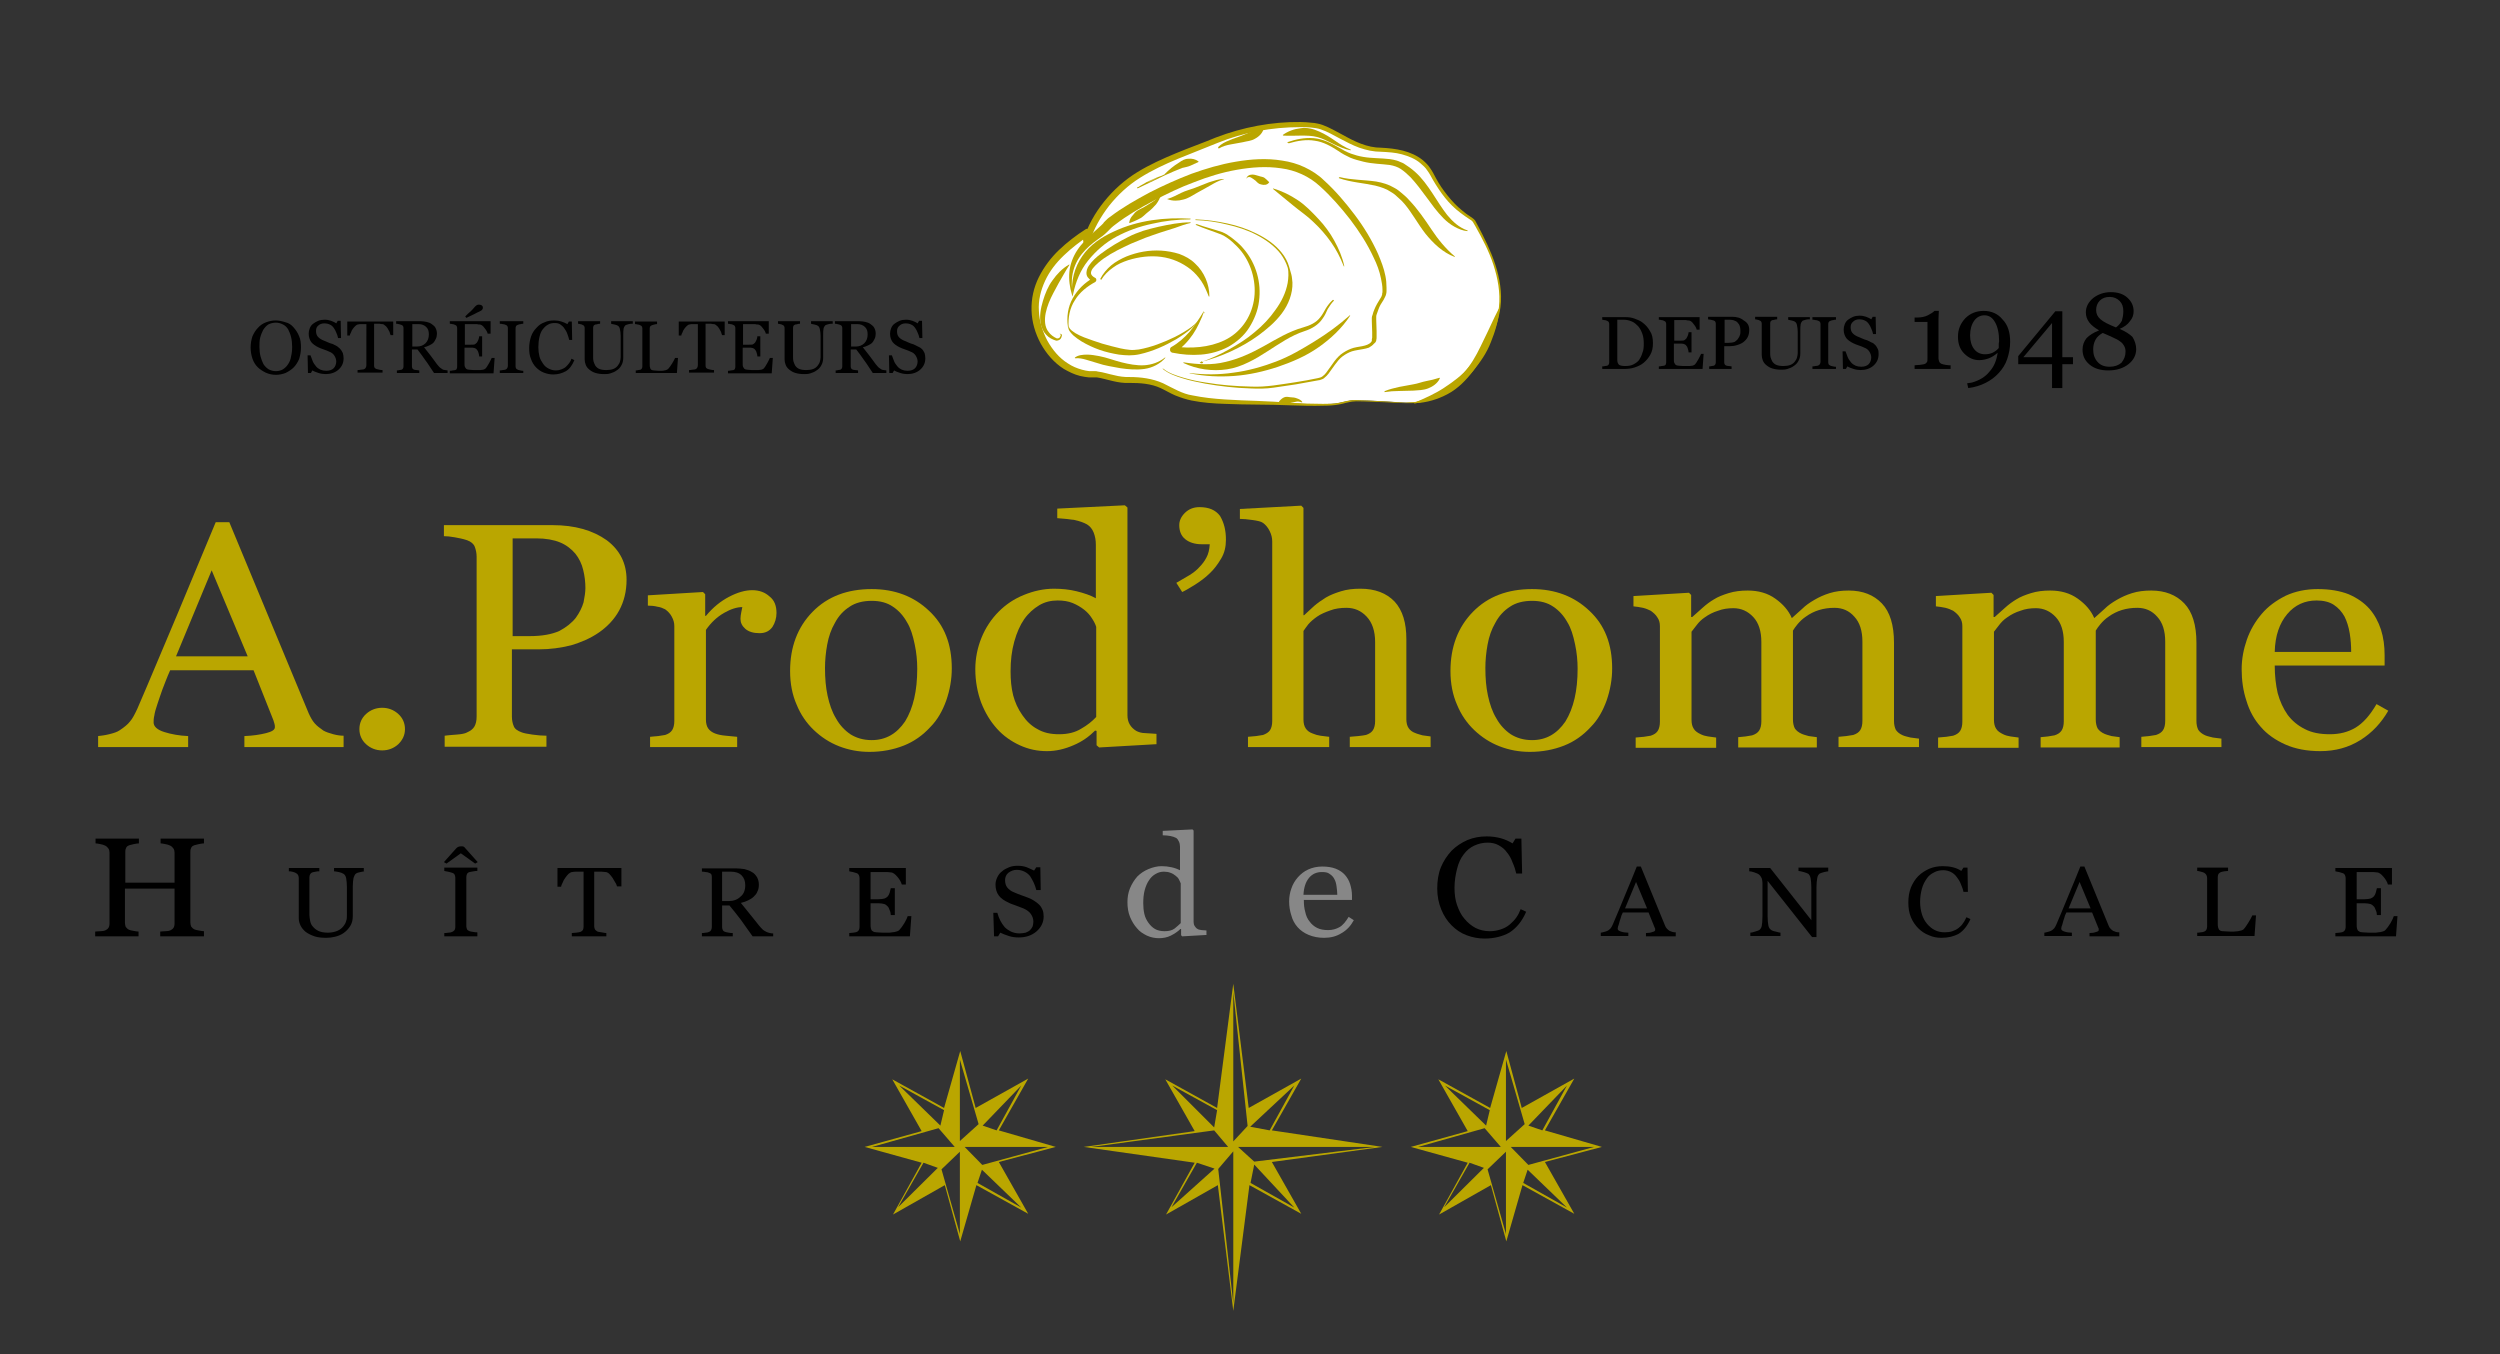 <?xml version="1.0" encoding="utf-8"?>
<!-- Generator: Adobe Illustrator 25.0.1, SVG Export Plug-In . SVG Version: 6.00 Build 0)  -->
<svg version="1.1" id="Calque_1" xmlns="http://www.w3.org/2000/svg" xmlns:xlink="http://www.w3.org/1999/xlink" x="0px" y="0px"
	 viewBox="0 0 680.3 368.5" style="enable-background:new 0 0 680.3 368.5;" xml:space="preserve">
<rect x="0" y="0" width="680.3" height="368.5" fill="#333333" stroke="none"/>
<style type="text/css">
	.st0{fill:#BAA600;}
	.st1{fill-rule:evenodd;clip-rule:evenodd;fill:#FFFFFF;}
	.st2{fill:#878787;}
	.st3{fill-rule:evenodd;clip-rule:evenodd;fill:#BAA600;}
</style>
<g>
	<g>
		<path class="st0" d="M93.4,203.3H66.5v-3c2.4-0.1,4.3-0.4,5.9-0.8c1.6-0.4,2.4-0.9,2.4-1.6c0-0.3,0-0.6-0.1-0.9
			c-0.1-0.4-0.2-0.7-0.3-1L69,182.4H46.3c-0.9,2-1.5,3.7-2.1,5.2c-0.5,1.5-1,2.8-1.4,4.1c-0.4,1.2-0.7,2.2-0.8,3
			c-0.2,0.8-0.2,1.4-0.2,1.9c0,1.1,1,2,2.9,2.6c1.9,0.6,4.1,1,6.5,1.1v3H26.7v-3c0.8-0.1,1.8-0.2,3-0.5c1.2-0.3,2.2-0.6,2.9-1.1
			c1.2-0.8,2.2-1.6,2.8-2.4c0.7-0.8,1.3-2,2-3.5c3.3-7.6,6.8-16.1,10.8-25.5c3.9-9.4,7.4-17.8,10.5-25.2h3.7l21.6,52
			c0.5,1.1,1,2,1.6,2.7c0.6,0.7,1.4,1.3,2.4,2c0.7,0.4,1.6,0.7,2.7,1c1.1,0.3,2.1,0.4,2.8,0.4V203.3z M67.4,178.6l-9.8-23.4
			l-9.7,23.4H67.4z"/>
		<path class="st0" d="M110.2,198.4c0,1.6-0.6,2.9-1.8,4.1c-1.2,1.1-2.7,1.7-4.4,1.7c-1.7,0-3.2-0.6-4.4-1.7
			c-1.2-1.1-1.8-2.5-1.8-4.1c0-1.6,0.6-3,1.8-4.1c1.2-1.1,2.7-1.7,4.4-1.7c1.7,0,3.2,0.6,4.4,1.7
			C109.6,195.4,110.2,196.8,110.2,198.4z"/>
		<path class="st0" d="M170.5,157.8c0,3.1-0.7,5.9-2,8.3c-1.3,2.4-3.2,4.4-5.5,6c-2.3,1.6-4.9,2.7-7.6,3.5c-2.8,0.7-5.7,1.1-8.8,1.1
			h-7.3v18.3c0,1,0.2,1.9,0.5,2.6c0.3,0.8,1.1,1.3,2.2,1.7c0.5,0.2,1.5,0.4,2.9,0.6c1.4,0.2,2.7,0.3,3.8,0.3v3H121v-3
			c0.7-0.1,1.8-0.2,3.2-0.3c1.4-0.1,2.4-0.3,2.9-0.6c0.9-0.4,1.6-0.9,2-1.6c0.4-0.7,0.6-1.6,0.6-2.7v-43.5c0-1-0.2-1.9-0.5-2.7
			c-0.3-0.8-1-1.4-2.1-1.8c-1.2-0.4-2.3-0.6-3.4-0.8c-1.1-0.2-2.1-0.3-2.9-0.3v-3h29.6c6,0,10.9,1.4,14.7,4.1
			C168.7,149.7,170.5,153.3,170.5,157.8z M156.7,168.1c1-1.4,1.7-2.8,2.1-4.2c0.3-1.5,0.5-2.8,0.5-3.9c0-1.6-0.2-3.3-0.6-4.9
			c-0.4-1.7-1.1-3.1-2.1-4.4c-1.1-1.3-2.5-2.4-4.2-3.1c-1.7-0.7-3.9-1.1-6.5-1.1h-6.4v26.6h4.7c3.3,0,6-0.5,8-1.4
			C154.1,170.7,155.6,169.5,156.7,168.1z"/>
		<path class="st0" d="M211.3,166.8c0,1.4-0.4,2.7-1.1,3.8c-0.8,1.1-1.9,1.7-3.5,1.7c-1.7,0-3-0.4-3.9-1.2c-0.9-0.8-1.3-1.7-1.3-2.7
			c0-0.6,0.1-1.2,0.2-1.7c0.1-0.5,0.2-1,0.3-1.5c-1.4,0-3.1,0.5-5,1.6c-1.9,1.1-3.5,2.6-4.9,4.6v24.4c0,1,0.2,1.8,0.6,2.4
			c0.4,0.6,1.1,1.1,1.9,1.4c0.8,0.3,1.7,0.5,2.9,0.6c1.2,0.1,2.2,0.2,3.1,0.3v2.8h-23.7v-2.8c0.7-0.1,1.4-0.1,2.2-0.2
			c0.7-0.1,1.4-0.2,1.9-0.3c0.9-0.3,1.5-0.7,1.9-1.3c0.4-0.6,0.6-1.5,0.6-2.5v-25.8c0-0.9-0.2-1.7-0.7-2.6c-0.4-0.8-1.1-1.5-1.8-2
			c-0.6-0.3-1.3-0.6-2.1-0.7c-0.8-0.2-1.6-0.3-2.6-0.3v-2.8l15-0.9l0.6,0.6v5.9h0.2c1.9-2.3,4-4,6.3-5.2c2.3-1.2,4.4-1.8,6.3-1.8
			c1.9,0,3.5,0.6,4.7,1.7C210.7,163.3,211.3,164.8,211.3,166.8z"/>
		<path class="st0" d="M259,181.9c0,2.9-0.5,5.8-1.5,8.7c-1,2.8-2.4,5.3-4.3,7.2c-2.1,2.3-4.5,4-7.3,5.1c-2.8,1.1-5.9,1.7-9.3,1.7
			c-2.9,0-5.6-0.5-8.2-1.5c-2.6-1-4.9-2.5-6.9-4.4c-2-1.9-3.6-4.2-4.7-6.9c-1.2-2.7-1.8-5.8-1.8-9.2c0-6.5,2-11.9,6.1-16.1
			c4.1-4.2,9.5-6.2,16.1-6.2c6.3,0,11.5,2,15.6,5.9C257,170.1,259,175.3,259,181.9z M249.6,182c0-2.1-0.2-4.4-0.7-6.7
			c-0.5-2.4-1.1-4.4-2.1-6c-1-1.8-2.3-3.2-3.8-4.2c-1.6-1.1-3.5-1.6-5.8-1.6c-2.3,0-4.4,0.5-6,1.6c-1.7,1.1-3,2.5-4,4.4
			c-1,1.7-1.7,3.7-2.1,5.9c-0.4,2.2-0.6,4.3-0.6,6.4c0,2.7,0.2,5.2,0.7,7.5c0.5,2.3,1.2,4.4,2.3,6.2c1,1.8,2.3,3.2,3.9,4.3
			c1.6,1,3.5,1.6,5.8,1.6c3.8,0,6.8-1.7,9.1-5.1C248.5,192.7,249.6,188,249.6,182z"/>
		<path class="st0" d="M314.8,202.5l-15.7,0.9l-0.7-0.6v-3.9l-0.4-0.1c-1.6,1.6-3.5,3-5.9,4c-2.3,1-4.7,1.6-7.2,1.6
			c-2.6,0-5-0.5-7.4-1.6c-2.4-1.1-4.5-2.6-6.2-4.5c-1.8-2-3.2-4.3-4.3-7.1c-1-2.7-1.6-5.8-1.6-9.1c0-3,0.6-5.9,1.7-8.6
			c1.1-2.7,2.7-5.1,4.7-7.1c1.9-1.9,4.1-3.4,6.8-4.5c2.7-1.1,5.4-1.7,8.2-1.7c2.1,0,4.2,0.2,6.2,0.7c2,0.5,3.8,1.1,5.2,1.9v-14.6
			c0-1.2-0.2-2.3-0.6-3.3c-0.4-1-1-1.7-1.8-2.2c-0.9-0.5-2-0.9-3.4-1.2c-1.4-0.2-3-0.4-4.7-0.5v-2.6l18.4-0.9l0.7,0.6v56.5
			c0,1,0.2,1.8,0.6,2.5c0.4,0.7,1,1.3,1.8,1.8c0.6,0.3,1.4,0.6,2.5,0.6c1.1,0.1,2.1,0.1,3,0.2V202.5z M298.3,195.1v-24.5
			c-0.2-0.7-0.6-1.5-1.2-2.4c-0.5-0.8-1.2-1.6-2.1-2.3c-0.9-0.7-1.9-1.3-3.1-1.8c-1.2-0.5-2.6-0.7-4.1-0.7c-1.8,0-3.5,0.4-5,1.3
			c-1.5,0.9-2.9,2.1-4.1,3.8c-1.1,1.6-2,3.6-2.7,6.1c-0.7,2.5-1,5.2-1,8.1c0,2.4,0.2,4.5,0.7,6.5c0.5,1.9,1.3,3.7,2.5,5.4
			c1.1,1.6,2.4,2.9,4.1,3.8c1.7,1,3.6,1.4,5.9,1.4c2.4,0,4.4-0.5,6-1.5C295.8,197.4,297.2,196.3,298.3,195.1z"/>
		<path class="st0" d="M333.6,146.9c0,1.9-0.4,3.6-1.3,5.1c-0.9,1.5-1.9,2.9-3.1,4c-1.2,1.2-2.6,2.2-4,3.1c-1.5,0.9-2.6,1.6-3.5,2
			l-1.6-2.5c1.2-0.7,2.4-1.4,3.6-2.1c1.1-0.7,2-1.4,2.6-2.1c0.8-0.8,1.5-1.7,2-2.7c0.5-0.9,0.8-2.1,0.9-3.6H327
			c-1.9,0-3.4-0.5-4.5-1.4c-1.1-0.9-1.6-2.2-1.6-3.8c0-1.2,0.5-2.3,1.5-3.3c1-1,2.3-1.6,4-1.6c2.6,0,4.4,0.8,5.6,2.4
			C333.1,142.3,333.6,144.3,333.6,146.9z"/>
		<path class="st0" d="M389.4,203.3h-22.1v-2.8c0.7-0.1,1.5-0.1,2.3-0.2c0.9-0.1,1.6-0.2,2.1-0.3c0.9-0.3,1.5-0.7,1.9-1.3
			c0.4-0.6,0.6-1.5,0.6-2.5v-21.5c0-3-0.8-5.3-2.3-6.9c-1.5-1.6-3.3-2.4-5.5-2.4c-1.6,0-3.1,0.2-4.4,0.7c-1.4,0.5-2.6,1-3.6,1.7
			c-1,0.7-1.8,1.4-2.4,2.1c-0.5,0.7-1,1.3-1.3,1.8v24.1c0,1,0.2,1.8,0.6,2.4c0.4,0.6,1,1.1,1.9,1.4c0.7,0.3,1.4,0.5,2.1,0.6
			c0.7,0.1,1.5,0.2,2.4,0.3v2.8h-22.1v-2.8c0.7-0.1,1.4-0.1,2.2-0.2c0.8-0.1,1.4-0.2,1.9-0.3c0.8-0.3,1.5-0.7,1.9-1.3
			c0.4-0.6,0.6-1.5,0.6-2.5v-48.8c0-1-0.2-1.9-0.7-2.9c-0.5-1-1.1-1.7-1.8-2.2c-0.5-0.4-1.5-0.6-2.9-0.8c-1.4-0.2-2.5-0.3-3.4-0.3
			v-2.7l16.7-0.9l0.6,0.6v29.2h0.2c1-0.9,1.9-1.8,2.7-2.5c0.8-0.7,1.9-1.5,3.2-2.3c1.2-0.7,2.5-1.2,4.1-1.7c1.6-0.5,3.3-0.7,5.3-0.7
			c4,0,7.1,1.2,9.3,3.5c2.2,2.4,3.2,5.8,3.2,10.2v21.8c0,1,0.2,1.8,0.6,2.4c0.4,0.6,1,1.1,1.9,1.4c0.7,0.3,1.3,0.4,1.9,0.6
			c0.6,0.1,1.3,0.2,2.2,0.3V203.3z"/>
		<path class="st0" d="M438.7,181.9c0,2.9-0.5,5.8-1.5,8.7c-1,2.8-2.4,5.3-4.3,7.2c-2.1,2.3-4.5,4-7.3,5.1c-2.8,1.1-5.9,1.7-9.3,1.7
			c-2.9,0-5.6-0.5-8.2-1.5c-2.6-1-4.9-2.5-6.9-4.4c-2-1.9-3.6-4.2-4.7-6.9c-1.2-2.7-1.8-5.8-1.8-9.2c0-6.5,2-11.9,6.1-16.1
			c4.1-4.2,9.5-6.2,16.1-6.2c6.3,0,11.5,2,15.6,5.9C436.7,170.1,438.7,175.3,438.7,181.9z M429.3,182c0-2.1-0.2-4.4-0.7-6.7
			c-0.5-2.4-1.1-4.4-2.1-6c-1-1.8-2.3-3.2-3.8-4.2c-1.6-1.1-3.5-1.6-5.8-1.6c-2.3,0-4.4,0.5-6,1.6c-1.7,1.1-3,2.5-4,4.4
			c-1,1.7-1.7,3.7-2.1,5.9c-0.4,2.2-0.6,4.3-0.6,6.4c0,2.7,0.2,5.2,0.7,7.5c0.5,2.3,1.2,4.4,2.3,6.2c1,1.8,2.3,3.2,3.9,4.3
			c1.6,1,3.5,1.6,5.8,1.6c3.8,0,6.8-1.7,9.1-5.1C428.2,192.7,429.3,188,429.3,182z"/>
		<path class="st0" d="M522.2,203.3h-21.9v-2.8c0.7-0.1,1.4-0.1,2.1-0.2c0.7-0.1,1.3-0.2,1.9-0.3c0.9-0.3,1.5-0.7,1.9-1.3
			c0.4-0.6,0.6-1.5,0.6-2.5v-21.6c0-2.9-0.7-5.2-2.2-6.8c-1.4-1.6-3.2-2.4-5.4-2.4c-1.5,0-2.9,0.2-4.2,0.6c-1.3,0.4-2.5,1-3.6,1.8
			c-0.9,0.6-1.6,1.3-2.2,2c-0.6,0.7-1,1.3-1.3,1.8v24.2c0,1,0.2,1.8,0.5,2.4c0.4,0.6,1,1.1,1.9,1.5c0.7,0.3,1.3,0.4,1.9,0.6
			c0.6,0.1,1.3,0.2,2.2,0.3v2.8H473v-2.8c0.7-0.1,1.4-0.1,2-0.2c0.7-0.1,1.3-0.2,1.8-0.3c0.9-0.3,1.5-0.7,1.9-1.3
			c0.4-0.6,0.6-1.5,0.6-2.5v-21.6c0-2.9-0.7-5.2-2.2-6.8c-1.5-1.6-3.3-2.4-5.4-2.4c-1.5,0-2.9,0.2-4.2,0.7c-1.3,0.4-2.5,1-3.6,1.8
			c-0.9,0.6-1.6,1.3-2.2,2.1c-0.6,0.8-1.1,1.4-1.4,1.8v24c0,1,0.2,1.8,0.6,2.4c0.4,0.7,1.1,1.1,1.9,1.5c0.6,0.3,1.3,0.5,2,0.6
			c0.7,0.1,1.4,0.2,2.2,0.3v2.8h-21.9v-2.8c0.7-0.1,1.4-0.1,2.2-0.2c0.7-0.1,1.4-0.2,1.9-0.3c0.9-0.3,1.5-0.7,1.9-1.3
			c0.4-0.6,0.6-1.5,0.6-2.5v-26c0-0.9-0.2-1.7-0.7-2.4c-0.4-0.7-1.1-1.3-1.8-1.8c-0.6-0.3-1.3-0.6-2.1-0.8c-0.9-0.2-1.7-0.3-2.6-0.4
			v-2.8l15.1-0.9l0.6,0.6v6h0.3c0.8-0.7,1.7-1.5,2.8-2.5c1.1-1,2.1-1.7,3.1-2.3c1.1-0.7,2.4-1.2,4-1.7c1.6-0.5,3.3-0.7,5.2-0.7
			c2.9,0,5.4,0.7,7.5,2.2c2.1,1.5,3.6,3.2,4.5,5.3c1.1-1,2.1-1.9,2.9-2.6c0.8-0.8,1.9-1.6,3.3-2.4c1.2-0.7,2.5-1.3,4.1-1.8
			c1.6-0.5,3.3-0.7,5.2-0.7c3.8,0,6.8,1.2,9,3.5c2.2,2.3,3.3,5.9,3.3,10.7v21.3c0,1,0.2,1.8,0.5,2.4c0.4,0.6,1,1.1,1.9,1.5
			c0.7,0.3,1.4,0.4,2.1,0.6c0.7,0.1,1.5,0.2,2.3,0.3V203.3z"/>
		<path class="st0" d="M604.6,203.3h-21.9v-2.8c0.7-0.1,1.4-0.1,2.1-0.2c0.7-0.1,1.3-0.2,1.9-0.3c0.9-0.3,1.5-0.7,1.9-1.3
			c0.4-0.6,0.6-1.5,0.6-2.5v-21.6c0-2.9-0.7-5.2-2.2-6.8c-1.4-1.6-3.2-2.4-5.4-2.4c-1.5,0-2.9,0.2-4.2,0.6c-1.3,0.4-2.5,1-3.6,1.8
			c-0.9,0.6-1.6,1.3-2.2,2c-0.6,0.7-1,1.3-1.3,1.8v24.2c0,1,0.2,1.8,0.5,2.4c0.4,0.6,1,1.1,1.9,1.5c0.7,0.3,1.3,0.4,1.9,0.6
			c0.6,0.1,1.3,0.2,2.2,0.3v2.8h-21.5v-2.8c0.7-0.1,1.4-0.1,2-0.2c0.7-0.1,1.3-0.2,1.8-0.3c0.9-0.3,1.5-0.7,1.9-1.3
			c0.4-0.6,0.6-1.5,0.6-2.5v-21.6c0-2.9-0.7-5.2-2.2-6.8c-1.5-1.6-3.3-2.4-5.4-2.4c-1.5,0-2.9,0.2-4.2,0.7c-1.3,0.4-2.5,1-3.6,1.8
			c-0.9,0.6-1.6,1.3-2.2,2.1c-0.6,0.8-1.1,1.4-1.4,1.8v24c0,1,0.2,1.8,0.6,2.4c0.4,0.7,1.1,1.1,1.9,1.5c0.6,0.3,1.3,0.5,2,0.6
			c0.7,0.1,1.4,0.2,2.2,0.3v2.8h-21.9v-2.8c0.7-0.1,1.4-0.1,2.2-0.2c0.7-0.1,1.4-0.2,1.9-0.3c0.9-0.3,1.5-0.7,1.9-1.3
			c0.4-0.6,0.6-1.5,0.6-2.5v-26c0-0.9-0.2-1.7-0.7-2.4c-0.4-0.7-1.1-1.3-1.8-1.8c-0.6-0.3-1.3-0.6-2.1-0.8c-0.9-0.2-1.7-0.3-2.6-0.4
			v-2.8l15.1-0.9l0.6,0.6v6h0.3c0.8-0.7,1.7-1.5,2.8-2.5c1.1-1,2.1-1.7,3.1-2.3c1.1-0.7,2.4-1.2,4-1.7c1.6-0.5,3.3-0.7,5.2-0.7
			c2.9,0,5.4,0.7,7.5,2.2c2.1,1.5,3.6,3.2,4.5,5.3c1.1-1,2.1-1.9,2.9-2.6c0.8-0.8,1.9-1.6,3.3-2.4c1.2-0.7,2.5-1.3,4.1-1.8
			c1.6-0.5,3.3-0.7,5.2-0.7c3.8,0,6.8,1.2,9,3.5c2.2,2.3,3.3,5.9,3.3,10.7v21.3c0,1,0.2,1.8,0.5,2.4c0.4,0.6,1,1.1,1.9,1.5
			c0.7,0.3,1.4,0.4,2.1,0.6c0.7,0.1,1.5,0.2,2.3,0.3V203.3z"/>
		<path class="st0" d="M649.9,193.4c-1.9,3.3-4.4,6-7.6,8c-3.2,2-6.8,3-10.9,3c-3.6,0-6.8-0.6-9.5-1.8c-2.7-1.2-5-2.8-6.7-4.8
			c-1.8-2-3.1-4.4-3.9-7.1c-0.9-2.7-1.3-5.6-1.3-8.6c0-2.7,0.5-5.4,1.4-8c0.9-2.6,2.3-5,4.1-7.1c1.7-2,3.9-3.6,6.5-4.9
			c2.6-1.2,5.5-1.8,8.7-1.8c3.3,0,6.1,0.5,8.4,1.4c2.3,1,4.2,2.3,5.7,4c1.4,1.6,2.4,3.5,3.1,5.6c0.7,2.2,1,4.5,1,7v2.8H619
			c0,2.8,0.3,5.3,0.8,7.5c0.6,2.2,1.5,4.2,2.7,5.9c1.2,1.6,2.7,2.9,4.7,3.9c1.9,1,4.2,1.4,6.8,1.4c2.7,0,5-0.6,7-1.8
			c2-1.2,3.9-3.3,5.7-6.4L649.9,193.4z M639.8,177.4c0-1.6-0.1-3.3-0.4-5.1c-0.3-1.8-0.8-3.3-1.4-4.5c-0.7-1.3-1.7-2.4-2.9-3.2
			c-1.2-0.8-2.8-1.2-4.7-1.2c-3.2,0-5.9,1.2-8,3.7c-2.1,2.5-3.3,5.9-3.4,10.3H639.8z"/>
	</g>
</g>
<g>
	<g>
		<g>
			<path class="st1" d="M386.8,109.2c8.3-3,19.2-12.1,21.2-24.9c1.2-8-2.4-16.2-6.8-24.1c-0.8-1.4-6.2-2.9-11.5-12.8
				c-3.1-5.8-8.8-6.6-14.6-6.9c-6.9-0.3-12.4-6-17.3-6.6c-6.1-0.7-16.6-0.1-27.2,4.2c-7.5,3.1-16.6,6.1-22.8,10.7
				c-7,5.2-10.7,12.1-12,16.5c-0.2-1.2-0.2-1.6,0.2-2.3c-8.4,5.3-17.7,14.7-12.9,27.4c2.7,7.1,8.7,11.4,14.7,11.2
				c2.2-0.1,5.7,1.6,9,1.6c10.4-0.2,10.5,3.5,17.6,4.9c5.1,1,11.8,1.1,17.9,1.3c7.5,0.2,14.2,0.8,20,0.5c2.6-0.1,4.7-1.1,6.5-1
				C379.2,109.1,384.4,110.1,386.8,109.2z"/>
			<path class="st0" d="M386.8,109.1c3.6-1.3,7-3.4,9.9-5.9c3-2.5,5.5-5.5,7.5-8.8c1.9-3.3,3.3-7.1,3.7-10.9
				c0.4-3.8-0.3-7.7-1.5-11.4c-1.2-3.7-3-7.1-4.9-10.5l-0.7-1.2c-0.2-0.3-0.6-0.6-1-0.8c-0.8-0.5-1.6-1.1-2.4-1.7
				c-1.6-1.2-3-2.6-4.2-4.1c-1.2-1.5-2.3-3.2-3.3-4.9c-0.5-0.9-0.9-1.7-1.5-2.5c-0.5-0.8-1.2-1.4-1.9-2c-1.4-1.2-3.2-1.9-5-2.4
				c-1.8-0.5-3.7-0.6-5.7-0.7c-0.9,0-2-0.1-3-0.3c-1-0.2-2-0.5-2.9-0.8c-1.9-0.7-3.6-1.6-5.3-2.5c-1.7-0.9-3.4-1.9-5.2-2.5
				c-0.9-0.3-1.7-0.4-2.7-0.5c-0.9-0.1-1.9-0.1-2.9-0.1c-7.7,0-15.4,1.4-22.5,4.3c-7.2,3-14.6,5.4-21.1,9.5c-3.2,2-6,4.6-8.4,7.6
				c-2.3,3-4.2,6.3-5.3,9.9l0,0c-0.1,0.5-0.6,0.7-1.1,0.6c-0.4-0.1-0.6-0.4-0.6-0.7c-0.1-0.4-0.1-0.8-0.1-1.3c0-0.5,0.2-1.2,0.4-1.6
				l1.3,1.2c-2.5,1.6-4.8,3.4-6.9,5.4c-2.1,2-3.9,4.3-5.1,6.9c-1.2,2.6-1.9,5.4-1.7,8.2c0.1,2.8,1,5.6,2.3,8.1
				c1.4,2.5,3.2,4.7,5.6,6.2c1.2,0.8,2.4,1.3,3.8,1.7c0.7,0.2,1.3,0.3,2,0.4c0.3,0,0.7,0,1,0l0.6,0c0.3,0,0.4,0,0.7,0.1
				c1.6,0.2,3,0.7,4.5,1c0.7,0.2,1.4,0.3,2.1,0.4c0.7,0.1,1.3,0.1,2.1,0.1c3,0,6.2,0.4,9.1,1.7c1.4,0.7,2.7,1.4,4,2
				c1.3,0.6,2.6,1.1,4,1.3c2.9,0.6,5.8,0.9,8.8,1.1c3,0.2,5.9,0.3,8.9,0.4c3,0.1,6,0.3,8.9,0.5c3,0.2,5.9,0.3,8.9,0.3
				c1.5,0,3,0,4.4-0.3c1.4-0.3,2.9-0.8,4.5-0.7c3,0.1,6,0.2,8.9,0.4c1.5,0.1,3,0.2,4.5,0.3C383.9,109.4,385.4,109.5,386.8,109.1z
				 M386.9,109.3c-1.5,0.5-3,0.4-4.5,0.4c-1.5,0-3-0.1-4.5-0.2c-3-0.1-6-0.3-8.9-0.3c-1.4,0-2.9,0.5-4.3,0.8c-1.5,0.3-3,0.4-4.5,0.4
				c-3,0.1-6,0-9-0.1c-3-0.1-6-0.2-8.9-0.2c-3,0-6-0.1-9-0.2c-3-0.1-6-0.3-9-0.9c-1.5-0.3-3-0.8-4.5-1.4c-1.4-0.6-2.7-1.4-4-2
				c-2.6-1.2-5.5-1.4-8.4-1.4c-3.2,0.2-6.3-1.1-8.9-1.5c-0.2,0-0.3,0-0.5,0l-0.2,0l-0.3,0c-0.4,0-0.8,0-1.2,0
				c-0.8-0.1-1.6-0.2-2.4-0.4c-1.6-0.4-3-1.1-4.4-1.9c-2.7-1.7-4.8-4.2-6.3-6.9c-1.5-2.8-2.4-5.8-2.5-9c-0.1-3.2,0.6-6.3,2-9.1
				c1.4-2.8,3.3-5.3,5.5-7.4c2.2-2.1,4.7-4,7.2-5.6c0.4-0.3,1-0.1,1.3,0.3c0.2,0.3,0.2,0.6,0,0.9c-0.1,0.3-0.2,0.4-0.2,0.7
				c0,0.3,0.1,0.7,0.1,1.1l-1.8-0.1c1.2-3.9,3.2-7.4,5.7-10.5c2.5-3.1,5.5-5.8,8.9-7.9c3.4-2.1,7-3.7,10.6-5.2
				c3.6-1.5,7.3-2.8,10.9-4.3c7.3-2.8,15.2-4.3,23-4.2c1,0,2,0.1,3,0.2c0.5,0,1,0.1,1.5,0.2c0.5,0.1,1,0.2,1.5,0.4
				c1.9,0.7,3.6,1.7,5.3,2.6c3.4,1.9,6.8,3.6,10.7,3.6c2,0.1,3.9,0.3,5.9,0.8c1.9,0.5,3.8,1.3,5.4,2.6c0.8,0.7,1.5,1.4,2,2.2
				c0.6,0.8,1,1.7,1.5,2.6c0.9,1.7,2,3.3,3.2,4.8c1.2,1.5,2.5,2.9,4,4.1c0.7,0.6,1.5,1.2,2.3,1.7c0.4,0.3,0.8,0.5,1.2,1
				c0.3,0.5,0.5,0.9,0.7,1.3c1.8,3.4,3.6,7,4.8,10.7c1.2,3.7,1.9,7.7,1.4,11.6c-0.5,3.9-1.9,7.6-3.9,11c-2,3.4-4.6,6.3-7.5,8.9
				C393.9,105.9,390.5,108,386.9,109.3z"/>
		</g>
		<g>
			<path class="st0" d="M385,109.5c2.9-0.8,5.7-2,8.2-3.6c2.5-1.6,4.7-3.7,6.4-6c1.8-2.4,3-5,4.3-7.7c1.3-2.6,2.5-5.4,3.9-8.1
				c0-0.1,0.1-0.1,0.1,0c0,0,0.1,0.1,0.1,0.1c-0.3,3.1-1.1,6-2.3,8.9c-1.1,2.9-2.9,5.5-4.9,7.9c-2,2.4-4.5,4.4-7.2,5.9
				c-2.7,1.5-5.7,2.4-8.7,2.9c-0.1,0-0.1,0-0.1-0.1C384.9,109.5,385,109.5,385,109.5z"/>
		</g>
		<g>
			<path class="st0" d="M350.3,38.7c2.3-0.8,4.7-1.3,7.2-1.1c2.5,0.2,4.8,1.4,6.9,2.6c1,0.6,2.1,1.2,3.2,1.6
				c1.1,0.4,2.2,0.7,3.4,0.9c2.3,0.4,4.7,0.3,7.2,0.6c0.6,0.1,1.3,0.2,1.9,0.4c0.3,0.1,0.6,0.2,1,0.4c0.2,0.1,0.3,0.1,0.5,0.2
				l0.4,0.2c1.1,0.7,2.1,1.4,3.1,2.3c1.9,1.7,3.3,3.7,4.7,5.8c1.3,2,2.6,4.1,4,5.9c1.5,1.8,3.2,3.4,5.5,4.2c0.1,0,0.1,0.1,0.1,0.1
				c0,0-0.1,0.1-0.1,0.1c-1.2-0.1-2.4-0.6-3.5-1.2c-1.1-0.6-2.1-1.4-3-2.3c-1.8-1.8-3.2-3.8-4.6-5.7c-1.4-1.9-2.8-3.8-4.4-5.5
				c-0.8-0.8-1.7-1.6-2.6-2.2c-0.9-0.6-1.9-0.9-3-1.1c-2.3-0.3-4.8-0.3-7.2-0.9c-1.2-0.3-2.4-0.6-3.6-1.1c-1.1-0.5-2.2-1.1-3.2-1.8
				c-2-1.3-4.1-2.5-6.4-2.8c-2.3-0.4-4.7,0-7.1,0.7c-0.1,0-0.1,0-0.1-0.1C350.2,38.8,350.3,38.7,350.3,38.7z"/>
		</g>
	</g>
	<g>
		<g>
			<path class="st0" d="M339.2,48.6c0-0.3,0.2-0.6,0.5-0.8c0.3-0.2,0.7-0.3,1.1-0.3c0.7,0,1.3,0.3,1.8,0.4c0.5,0.2,1.1,0.2,1.5,0.5
				c0.4,0.3,0.7,0.6,1.2,1.1l0,0c0.1,0,0.1,0.1,0,0.2c-0.5,0.7-1.4,0.7-2.1,0.5c-0.7-0.1-1.1-0.6-1.5-1c-0.4-0.3-0.9-0.7-1.3-0.9
				c-0.4-0.2-0.8-0.2-1.2,0.2c0,0-0.1,0-0.1,0C339.2,48.7,339.2,48.6,339.2,48.6L339.2,48.6z"/>
		</g>
		<g>
			<path class="st0" d="M376.9,106.4c1.2-0.5,2.5-0.8,3.8-1.1l3.8-0.7c1.3-0.2,2.5-0.7,3.6-0.9c1.2-0.2,2.3-0.5,3.6-0.9
				c0.1,0,0.1,0,0.1,0.1c0,0,0,0.1,0,0.1c-0.6,1.3-1.9,2.2-3.2,2.7c-1.3,0.5-2.7,0.5-4,0.6l-3.9,0.1c-1.3,0-2.6,0.1-3.9,0.3
				c-0.1,0-0.1,0-0.1-0.1C376.8,106.5,376.9,106.4,376.9,106.4z"/>
		</g>
		<g>
			<path class="st0" d="M331.5,40c0.8-0.8,1.9-1.4,3-1.8c1.1-0.5,2.2-0.8,3.2-1.2c1.1-0.4,2-0.9,3-1.2c1-0.3,1.9-0.6,3-1.2
				c0.1,0,0.1,0,0.2,0c0,0,0,0,0,0.1c-0.1,1.3-1.2,2.4-2.3,3c-1.1,0.7-2.3,0.7-3.4,1c-1.1,0.2-2.3,0.4-3.3,0.6
				c-1.1,0.2-2.2,0.5-3.2,1.1c0,0-0.1,0-0.1,0C331.4,40.1,331.5,40,331.5,40z"/>
		</g>
		<g>
			<path class="st0" d="M408.1,84.1c-0.8,2.9-1.6,5.9-2.7,8.7c-1.2,2.8-2.6,5.6-4.5,8.1c-1.9,2.5-4.1,4.8-6.9,6.3
				c-2.8,1.5-5.8,2.4-8.9,2.5c-0.1,0-0.1,0-0.1-0.1c0,0,0-0.1,0.1-0.1c2.8-1.2,5.5-2.4,7.9-4c2.4-1.6,4.8-3.3,6.7-5.6
				c1.9-2.2,3.5-4.8,4.8-7.5c1.3-2.7,2.5-5.5,3.5-8.3c0-0.1,0.1-0.1,0.1-0.1C408,84,408.1,84.1,408.1,84.1z"/>
		</g>
		<g>
			<path class="st0" d="M364.6,48.2c3.2,0.8,6.5,0.7,9.9,1.2c1.7,0.3,3.4,0.8,4.9,1.7c0.8,0.4,1.5,1,2.1,1.5
				c0.7,0.6,1.3,1.1,1.9,1.8c2.4,2.5,4.3,5.3,6.1,8c1.8,2.7,3.8,5.2,6.4,7.4c0,0,0,0.1,0,0.1c0,0-0.1,0-0.1,0
				c-3.2-1.2-5.8-3.7-7.9-6.3c-2.1-2.7-3.6-5.6-5.7-8.1c-0.5-0.6-1.1-1.2-1.7-1.7c-0.6-0.6-1.2-1.1-1.9-1.5
				c-1.3-0.9-2.8-1.4-4.4-1.8c-3.2-0.7-6.6-0.9-9.8-2c-0.1,0-0.1-0.1-0.1-0.1C364.5,48.2,364.5,48.2,364.6,48.2z"/>
		</g>
		<g>
			<path class="st0" d="M367.5,40.9c-1.6-0.3-3.2-1-4.6-1.7c-1.5-0.7-2.9-1.5-4.4-1.9c-1.5-0.4-3-0.4-4.5-0.4c-1.5,0-3.1,0.1-4.8,0
				c-0.1,0-0.1-0.1-0.1-0.1c0,0,0-0.1,0-0.1c1.4-1,3-1.6,4.8-1.8c1.7-0.3,3.6,0.2,5.1,0.9c1.6,0.7,3,1.6,4.3,2.5
				c1.3,0.9,2.7,1.8,4.2,2.4c0.1,0,0.1,0.1,0.1,0.1C367.6,40.8,367.5,40.9,367.5,40.9z"/>
		</g>
		<g>
			<path class="st0" d="M354.2,109.5c-0.5-0.2-1-0.3-1.4-0.2c-0.5,0.1-1,0.2-1.5,0.3c-0.5,0.1-1,0.5-1.5,0.4c-0.5,0-1.1-0.2-1.7-0.6
				c-0.1,0-0.1-0.1,0-0.2c0.5-0.6,0.9-0.9,1.4-1.1c0.5-0.2,1.1-0.1,1.7,0c0.6,0,1.2,0.1,1.7,0.3c0.6,0.2,1.2,0.5,1.5,1l0,0
				C354.4,109.4,354.3,109.5,354.2,109.5C354.3,109.5,354.2,109.5,354.2,109.5z"/>
		</g>
		<g>
			<g>
				<path class="st0" d="M317,47.7c-1.4,0.3-2.6,0.9-3.9,1.5c-0.6,0.3-1.2,0.7-1.8,1l-0.9,0.5L310,51l-0.2,0.1l-0.1,0.1l-0.1,0l0,0
					c0,0-0.2,0-0.2,0c0,0,0-0.2,0-0.2l0.1,0l7.5-3.6l-0.1,0c1.2-1.2,2.5-2.3,4-3.2c0.7-0.5,1.5-1,2.5-1c0.9-0.1,1.9,0.1,2.7,0.7
					c0,0,0.1,0.1,0,0.2c0,0,0,0,0,0c-0.9,0.4-1.5,0.7-2.2,1c-0.7,0.3-1.4,0.4-2.2,0.6C320.1,46.3,318.6,47,317,47.7L317,47.7
					L317,47.7l-7.5,3.6l0.1,0c0.1-0.1-0.1-0.3-0.2-0.2l0,0l0.1,0l0.1-0.1l0.2-0.1l0.4-0.3l0.9-0.5c0.6-0.4,1.2-0.7,1.9-1
					c1.3-0.6,2.6-1.2,4-1.5c0.1,0,0.1,0,0.1,0.1C317.1,47.6,317.1,47.6,317,47.7z"/>
				<path class="st0" d="M288.5,90.8c0.1,0.1,0.3,0.2,0.4,0.2c0,0,0.1,0.1,0.1,0.1l0,0c-0.1,0.4-0.1,0.7-0.4,1.1
					c-0.2,0.3-0.7,0.5-1.1,0.5c0,0,0,0-0.1,0l0,0c-1-0.3-2-0.8-2.7-1.6c-0.8-0.8-1.2-1.8-1.5-2.9c-0.4-2.2,0-4.3,0.6-6.3
					c0.6-2,1.4-4,2.6-5.6c1.2-1.7,2.6-3.2,4.5-4.3c0,0,0.1,0,0.1,0c0,0,0,0.1,0,0.1c-1.1,1.7-2,3.4-3,5.1c-0.9,1.7-1.9,3.4-2.6,5.2
					c-0.7,1.8-1.2,3.7-1,5.5c0.1,0.9,0.4,1.8,1,2.5c0.5,0.7,1.3,1.3,2.2,1.7l-0.1,0c0.3,0,0.6,0,0.8-0.2c0.2-0.2,0.3-0.5,0.4-0.8
					l0.1,0.1c-0.1-0.1-0.3-0.2-0.4-0.3c0,0,0-0.1,0-0.1C288.4,90.8,288.4,90.8,288.5,90.8z"/>
				<path class="st0" d="M317.1,97.4c-1.4,1.6-3.5,2.7-5.7,3c-2.2,0.3-4.4,0.1-6.5-0.2c-2.1-0.4-4.3-0.7-6.3-1.4c-1-0.3-2-0.6-3-0.9
					c-1-0.3-2-0.5-3-0.4l0,0c-0.1,0-0.1,0-0.1-0.1c0,0,0-0.1,0-0.1c0.9-0.7,2.2-0.8,3.3-0.8c1.1,0,2.2,0.2,3.3,0.4
					c2.1,0.4,4.1,1.2,6.1,1.7c2,0.5,4.1,0.9,6.1,0.8c2-0.1,4.1-0.8,5.7-2.1c0,0,0.1,0,0.1,0C317.1,97.3,317.1,97.4,317.1,97.4
					L317.1,97.4z"/>
				<path class="st0" d="M323.9,59.7c-3.5,0-7,0.4-10.4,1.2c-3.4,0.7-6.7,1.9-9.7,3.5c-3,1.6-5.6,3.9-7.7,6.5
					c-2.1,2.6-3.4,5.8-4.1,9.2c0,0.1-0.1,0.1-0.1,0.1c0,0-0.1,0-0.1-0.1c-0.4-3.6,0.6-7.4,2.7-10.4c2.1-3.1,5.3-5.2,8.6-6.7
					c6.6-3.1,13.9-3.9,20.9-3.5C324,59.5,324,59.6,323.9,59.7C324,59.7,324,59.7,323.9,59.7z"/>
				<path class="st0" d="M290.6,88.9c-0.4-2.6,0-5.4,1.3-7.7c1.3-2.4,3.3-4.3,5.6-5.6l0.1,1c-0.4-0.2-0.7-0.3-1.1-0.6
					c-0.3-0.3-0.7-0.7-0.8-1.2c-0.2-1,0.2-1.9,0.6-2.5c0.9-1.3,2-2.3,3.2-3.2c2.4-1.8,4.9-3.3,7.5-4.6c1.3-0.7,2.7-1.2,4.1-1.7
					c1.4-0.4,2.8-0.8,4.2-1.1c2.8-0.6,5.7-1.2,8.6-1.2c0.1,0,0.1,0,0.1,0.1c0,0,0,0.1-0.1,0.1l0,0c-1.4,0.3-2.7,0.8-4.1,1.3
					l-4.1,1.3c-1.4,0.5-2.7,0.9-4,1.4c-1.3,0.5-2.6,1.1-3.9,1.6c-2.6,1.2-5.1,2.4-7.4,4c-1.1,0.8-2.2,1.7-3,2.7
					c-0.4,0.5-0.6,1.1-0.5,1.5c0.1,0.4,0.5,0.8,1.1,1.1l0,0c0.3,0.1,0.4,0.5,0.3,0.8c-0.1,0.1-0.1,0.2-0.2,0.3
					c-2.2,1.2-4.3,2.8-5.6,5c-1.4,2.1-1.9,4.8-1.7,7.3c0,0.1,0,0.1-0.1,0.1C290.6,89,290.6,89,290.6,88.9z"/>
				<path class="st0" d="M327.8,84.9c-0.7,1.7-2,3-3.3,4.2c-1.3,1.2-2.8,2.2-4.4,3.2c-3.1,1.8-6.4,3.3-10,4.1
					c-0.9,0.2-1.9,0.3-2.8,0.3c-0.9,0-1.9-0.1-2.8-0.2c-1.8-0.3-3.6-0.7-5.3-1.3c-1.7-0.6-3.4-1.4-4.9-2.3c-0.8-0.5-1.5-1-2.2-1.6
					c-0.3-0.3-0.7-0.7-0.9-1c-0.3-0.4-0.5-0.8-0.5-1.3c0-0.1,0-0.1,0.1-0.1c0,0,0.1,0,0.1,0.1l0,0c0.3,0.8,1.1,1.2,1.8,1.7
					c0.7,0.4,1.5,0.8,2.3,1.1c1.6,0.6,3.3,1.2,4.9,1.7c1.7,0.5,3.3,0.9,5,1.3c0.8,0.2,1.7,0.3,2.5,0.4c0.8,0.1,1.6,0,2.5-0.1
					c3.4-0.6,6.7-1.9,9.8-3.4c1.6-0.8,3.1-1.7,4.5-2.7c1.4-1.1,2.7-2.3,3.5-3.8c0,0,0.1-0.1,0.1,0C327.8,84.8,327.9,84.9,327.8,84.9
					z"/>
				<path class="st0" d="M325.7,61c2.2,0.8,4.7,1.4,7,2.2l0.4,0.2c0.2,0.1,0.3,0.1,0.4,0.2c0.3,0.1,0.5,0.3,0.8,0.5
					c0.5,0.3,1,0.7,1.5,1.1c1,0.8,1.9,1.6,2.7,2.6c3.3,3.9,4.8,9.1,4.1,14.2c-0.3,2.5-1.3,5-2.7,7.2c-1.4,2.2-3.4,3.9-5.7,5.2
					c-2.3,1.2-4.8,1.9-7.4,2.1c-2.6,0.2-5.1,0-7.6-0.5l-0.1,0c-0.5-0.1-0.8-0.5-0.7-1c0-0.3,0.2-0.5,0.4-0.6c1.8-1,3.5-2.5,4.9-4.1
					c1.4-1.7,2.6-3.5,3.8-5.5c0,0,0.1-0.1,0.1,0c0,0,0.1,0.1,0,0.1c-0.8,2.1-1.7,4.2-3,6.1c-1.3,1.9-2.9,3.6-4.9,4.9l-0.3-1.6
					c4.7,0.6,9.6,0.3,13.8-1.7c2.1-1,3.9-2.5,5.3-4.4c1.4-1.9,2.3-4.1,2.7-6.4c0.8-4.6-0.5-9.7-3.4-13.4c-0.7-0.9-1.6-1.8-2.5-2.6
					c-0.5-0.4-0.9-0.8-1.4-1.1c-0.3-0.2-0.5-0.3-0.8-0.5c-0.1-0.1-0.2-0.1-0.4-0.2l-0.4-0.2c-2.3-0.9-4.6-1.6-6.9-2.6
					c0,0-0.1-0.1,0-0.1C325.5,61,325.6,61,325.7,61L325.7,61z"/>
				<path class="st0" d="M327.1,98.9l-0.5-0.1c-0.1,0-0.1-0.1-0.1-0.1c0,0,0-0.1,0.1-0.1l0,0c2.7-0.9,5.3-2.1,7.8-3.5
					c2.5-1.4,4.9-2.9,7-4.7c2.2-1.8,4.1-3.8,5.7-6.1c1.6-2.2,2.8-4.6,3.3-7.3c0.1-0.7,0.2-1.4,0.2-2.1c0-0.7,0-1.4-0.2-2.1
					c-0.4-1.3-1.1-2.6-1.9-3.7c-1.7-2.2-4.1-3.9-6.6-5.2c-2.5-1.3-5.3-2.2-8-2.8c-2.8-0.7-5.6-1.1-8.5-1.2c-0.1,0-0.1,0-0.1-0.1
					c0-0.1,0-0.1,0.1-0.1c2.9,0.1,5.7,0.5,8.5,1.1c2.8,0.6,5.5,1.5,8.1,2.8c2.6,1.3,5,2.9,6.8,5.2c0.9,1.1,1.6,2.4,2,3.8
					c0.2,0.7,0.4,1.4,0.6,2.1c0.2,0.7,0.2,1.5,0.3,2.2c0.1,3-1.1,6-2.9,8.4c-1.8,2.4-4.1,4.3-6.4,6c-4.7,3.4-10.1,5.8-15.6,7.2
					l0-0.2l0.5,0.2c0.1,0,0.1,0.1,0.1,0.1C327.2,98.9,327.1,98.9,327.1,98.9z"/>
				<path class="st0" d="M363,81.8c-0.7,0.7-1.2,1.5-1.7,2.3c-0.4,0.9-0.8,1.8-1.4,2.6c-1.1,1.7-3,2.8-4.9,3.4
					c-3.7,1.2-6.8,3.4-10.1,5.5c-1.7,1.1-3.3,2.1-5.2,3c-1.8,0.9-3.8,1.6-5.8,1.9c-4,0.6-8.2,0-11.8-1.7c-0.1,0-0.1-0.1-0.1-0.1
					c0,0,0.1-0.1,0.1-0.1c3.9,0.6,7.7,0.8,11.3-0.1c3.6-0.8,7.1-2.4,10.5-4.3c3.4-1.9,6.8-4,10.7-5.1c1.8-0.5,3.6-1.3,4.7-2.8
					c0.6-0.7,1-1.6,1.5-2.4c0.5-0.8,1.1-1.6,1.9-2.3c0,0,0.1,0,0.1,0C363,81.7,363,81.8,363,81.8z"/>
				<path class="st0" d="M323.7,101.5c4,0.5,8,0.5,12-0.1c3.9-0.5,7.8-1.6,11.5-3c3.7-1.4,7.1-3.4,10.5-5.5c3.4-2.1,6.6-4.4,9.6-7.1
					c0,0,0.1,0,0.1,0c0,0,0,0.1,0,0.1c-2.2,3.4-5.3,6.3-8.6,8.6c-3.4,2.4-7.2,4-11,5.3c-3.9,1.3-7.9,2.2-11.9,2.5
					c-4.1,0.3-8.1,0.1-12.1-0.7c-0.1,0-0.1-0.1-0.1-0.1C323.6,101.6,323.7,101.5,323.7,101.5z"/>
				<path class="st0" d="M291.7,80.2c-0.6-2-0.9-4.1-0.7-6.2c0.2-2.1,1-4.2,2.2-6c1.2-1.8,2.8-3.3,4.3-4.7l2.2-2
					c0.2-0.2,0.3-0.3,0.5-0.5l0.2-0.3l0.2-0.2l0.2-0.2c0.4-0.4,0.8-0.8,1.3-1.1c3.4-2.6,7-4.6,10.7-6.6c3.7-1.9,7.5-3.6,11.4-5.1
					c3.9-1.4,7.9-2.6,12.1-3.3c4.1-0.7,8.4-1,12.6-0.3c2.1,0.3,4.2,0.9,6.1,1.8c1.9,0.9,3.8,2.1,5.3,3.6c3.1,2.8,5.8,6,8.3,9.3
					c2.5,3.3,4.7,6.9,6.4,10.7c0.8,1.9,1.6,3.9,2,6c0.2,1,0.3,2.1,0.3,3.2c0,0.3,0,0.5,0,0.8c0,0.3,0,0.5-0.1,0.9
					c-0.1,0.6-0.5,1.1-0.7,1.6c-0.6,0.9-1.1,1.7-1.4,2.6c-0.2,0.5-0.3,0.9-0.5,1.4c-0.1,0.2-0.1,0.5-0.1,0.7c0,0.2,0,0.5,0,0.7
					c0,1,0.1,2,0.1,3.1c0,0.5,0,1,0,1.6c0,0.3,0,0.5-0.1,0.9c0,0.1,0,0.2-0.1,0.3c0,0.1-0.1,0.3-0.2,0.3c-0.1,0.1-0.1,0.2-0.3,0.3
					c-0.4,0.5-0.9,0.8-1.4,1.1c-0.5,0.2-1.1,0.3-1.6,0.4c-1,0.2-2,0.3-3,0.6c-0.9,0.3-1.8,0.8-2.6,1.4c-0.8,0.6-1.4,1.4-2,2.2
					c-0.6,0.8-1.2,1.7-1.8,2.5c-0.3,0.4-0.7,0.8-1.2,1.2c-0.2,0.2-0.5,0.3-0.8,0.4c-0.3,0.1-0.5,0.2-0.8,0.2c-2,0.4-4.1,0.7-6.1,1.1
					c-2,0.3-4.1,0.6-6.1,0.9c-2.1,0.3-4.2,0.3-6.2,0.2c-4.1-0.1-8.3-0.6-12.3-1.3c-2-0.4-4.1-0.8-6-1.4c-2-0.6-4-1.3-5.6-2.6
					c0,0,0-0.1,0-0.1c0,0,0.1,0,0.1,0l0,0c1.6,1.3,3.6,1.9,5.6,2.5c2,0.6,4,1,6,1.3c4.1,0.7,8.2,1,12.3,1.1
					c4.1,0.2,8.1-0.6,12.2-1.2c2-0.3,4.1-0.7,6-1.1c0.5-0.1,0.9-0.2,1.3-0.5c0.4-0.3,0.7-0.6,1-1c0.6-0.8,1.2-1.7,1.8-2.5
					c0.6-0.9,1.3-1.7,2.1-2.4c0.9-0.7,1.8-1.2,2.8-1.6c1-0.4,2.1-0.5,3.1-0.7c1-0.2,1.9-0.5,2.4-1.1c0.1-0.1,0.1-0.2,0.2-0.3
					c0.1-0.1,0,0,0-0.1c0,0,0-0.1,0-0.1c0-0.2,0-0.4,0.1-0.7c0-0.5,0-1,0-1.5c0-1-0.1-2.1-0.1-3.1c0-0.3,0-0.5,0-0.8
					c0-0.3,0.1-0.6,0.2-0.8c0.1-0.5,0.3-1,0.5-1.5c0.4-1,1-2,1.5-2.8c0.3-0.4,0.5-0.8,0.6-1.2c0-0.1,0-0.4,0.1-0.7
					c0-0.2,0-0.5,0-0.7c0-1-0.2-2-0.4-3c-0.4-2-1.1-3.9-2-5.7c-1.7-3.7-3.9-7.1-6.4-10.4c-2.5-3.2-5.2-6.3-8.2-9
					c-2.9-2.7-6.7-4.4-10.6-4.9c-4-0.6-8-0.3-12,0.4c-4,0.7-7.9,1.9-11.7,3.4c-3.8,1.4-7.5,3.2-11.1,5.1c-3.6,1.9-7.2,4-10.3,6.4
					c-0.4,0.3-0.8,0.6-1.1,0.9l-0.1,0.1l-0.1,0.1l-0.3,0.3c-0.2,0.2-0.4,0.4-0.6,0.6c-0.8,0.8-1.6,1.4-2.5,2c-1.7,1.2-3.2,2.5-4.4,4
					c-1.2,1.5-2.1,3.3-2.5,5.3c-0.4,2-0.3,4,0.1,6.1c0,0.1,0,0.1-0.1,0.1C291.8,80.2,291.7,80.2,291.7,80.2z"/>
			</g>
		</g>
		<g>
			<path class="st0" d="M365.6,72.3c-0.9-2.3-2-4.4-3.4-6.4c-1.4-2-3-3.8-4.7-5.4c-1.7-1.7-3.7-3-5.5-4.5c-1.8-1.5-3.7-3-5.6-4.6
				c0,0,0-0.1,0-0.1c0,0,0.1,0,0.1,0c2.4,0.7,4.6,1.8,6.7,3.2c2.1,1.4,3.8,3.2,5.5,5c1.7,1.8,3.2,3.8,4.4,6c1.2,2.2,2.2,4.5,2.7,6.9
				c0,0.1,0,0.1-0.1,0.1C365.7,72.4,365.6,72.4,365.6,72.3z"/>
		</g>
		<g>
			<path class="st0" d="M333,48.8c-1.3,0.3-2.5,1-3.7,1.7l-3.6,2c-1.2,0.7-2.4,1.5-3.7,1.8c-0.7,0.2-1.4,0.3-2.1,0.3
				c-0.7,0-1.5-0.1-2.2-0.4c-0.1,0-0.1-0.1,0-0.1c0,0,0,0,0.1,0l0,0c1.3-0.4,2.4-1,3.6-1.6c1.2-0.6,2.5-0.9,3.8-1.4l3.8-1.5
				c0.7-0.2,1.3-0.4,2-0.6c0.7-0.2,1.4-0.3,2.1-0.3C333.1,48.6,333.1,48.6,333,48.8C333.1,48.7,333.1,48.7,333,48.8z"/>
		</g>
		<g>
			<path class="st0" d="M299.4,75.9c0.7-1.4,1.8-2.7,3-3.7c1.2-1,2.7-1.8,4.1-2.4c3-1.2,6.2-1.8,9.5-1.6c1.6,0.1,3.3,0.4,4.9,0.9
				c1.6,0.6,3.1,1.4,4.3,2.6c2.5,2.3,3.9,5.7,3.9,8.9c0,0.1,0,0.1-0.1,0.1c0,0-0.1,0-0.1-0.1c-0.6-1.5-1.2-2.9-2-4.1
				c-0.8-1.2-1.8-2.3-2.9-3.2c-2.3-1.8-5-3-8-3.4c-3-0.4-6.1,0-9,0.9c-1.5,0.5-2.9,1.1-4.1,2c-1.3,0.9-2.4,2-3.2,3.3
				c0,0-0.1,0.1-0.1,0C299.4,76,299.4,75.9,299.4,75.9z"/>
		</g>
		<g>
			<path class="st0" d="M315.9,52.8c-0.1,1-0.7,2-1.3,2.8c-0.7,0.8-1.4,1.5-2.2,2.1c-0.8,0.6-1.4,1.4-2.3,1.8
				c-0.9,0.5-1.7,0.8-2.7,1.2l0,0c-0.1,0-0.1,0-0.1-0.1c0,0,0,0,0-0.1c0.1-0.6,0.3-1.1,0.6-1.5c0.3-0.4,0.7-0.8,1-1.2
				c0.7-0.7,1.7-1,2.5-1.5c0.8-0.5,1.7-1,2.4-1.5c0.8-0.5,1.5-1.2,1.8-2.1c0-0.1,0.1-0.1,0.1-0.1C315.9,52.8,315.9,52.8,315.9,52.8
				L315.9,52.8z"/>
		</g>
	</g>
</g>
<g>
	<path d="M55.4,254.8H43.6v-1.3c0.3,0,0.8-0.1,1.4-0.1c0.6,0,1-0.1,1.3-0.2c0.4-0.2,0.7-0.4,0.9-0.7c0.2-0.3,0.3-0.7,0.3-1.2v-9.5
		H34v9.3c0,0.4,0.1,0.8,0.2,1.1c0.2,0.3,0.5,0.6,0.9,0.8c0.2,0.1,0.6,0.2,1.2,0.3c0.6,0.1,1,0.2,1.4,0.2v1.3H25.9v-1.3
		c0.3,0,0.8-0.1,1.4-0.1c0.6,0,1-0.1,1.3-0.2c0.4-0.2,0.7-0.4,0.9-0.7c0.2-0.3,0.3-0.7,0.3-1.2V232c0-0.4-0.1-0.8-0.3-1.1
		c-0.2-0.3-0.5-0.6-0.9-0.8c-0.4-0.2-0.8-0.3-1.3-0.4c-0.5-0.1-1-0.2-1.3-0.2v-1.3h11.8v1.3c-0.4,0-0.8,0.1-1.4,0.2
		c-0.5,0.1-0.9,0.2-1.2,0.3c-0.5,0.2-0.8,0.4-0.9,0.8c-0.2,0.4-0.2,0.7-0.2,1.1v8.3h13.4V232c0-0.4-0.1-0.8-0.3-1.1
		c-0.2-0.3-0.5-0.6-0.9-0.8c-0.4-0.2-0.8-0.3-1.3-0.4c-0.5-0.1-1-0.2-1.3-0.2v-1.3h11.8v1.3c-0.4,0-0.8,0.1-1.4,0.2
		c-0.5,0.1-0.9,0.2-1.2,0.3c-0.5,0.2-0.8,0.4-0.9,0.8c-0.2,0.4-0.2,0.7-0.2,1.1V251c0,0.4,0.1,0.8,0.2,1.1c0.2,0.3,0.5,0.6,0.9,0.8
		c0.2,0.1,0.6,0.2,1.2,0.3c0.6,0.1,1,0.2,1.4,0.2V254.8z"/>
	<path d="M99.3,237.1c-0.3,0-0.6,0.1-1.2,0.2c-0.5,0.1-0.9,0.2-1.2,0.4c-0.3,0.2-0.5,0.6-0.7,1.2c-0.1,0.6-0.2,1.4-0.2,2.3v8.1
		c0,1-0.2,1.9-0.7,2.7c-0.5,0.8-1.1,1.4-1.8,1.9c-0.7,0.5-1.5,0.8-2.3,1c-0.8,0.2-1.6,0.3-2.4,0.3c-1.2,0-2.3-0.1-3.2-0.4
		c-0.9-0.3-1.7-0.7-2.4-1.2c-0.6-0.5-1.1-1.1-1.4-1.7c-0.3-0.6-0.5-1.3-0.5-2v-11c0-0.3-0.1-0.6-0.2-0.8c-0.1-0.2-0.3-0.4-0.7-0.6
		c-0.2-0.1-0.5-0.2-0.9-0.3c-0.4-0.1-0.7-0.1-0.9-0.1v-0.9h8.3v0.9c-0.3,0-0.6,0-1,0.1c-0.4,0.1-0.7,0.1-0.9,0.2
		c-0.3,0.1-0.5,0.3-0.6,0.5s-0.2,0.5-0.2,0.8V249c0,0.5,0.1,1,0.2,1.6c0.1,0.5,0.3,1.1,0.7,1.5c0.4,0.5,0.9,0.9,1.5,1.2
		c0.6,0.3,1.5,0.5,2.6,0.5c1,0,1.9-0.2,2.6-0.5c0.7-0.3,1.2-0.7,1.6-1.2c0.4-0.5,0.7-1,0.8-1.5c0.2-0.5,0.2-1,0.2-1.6v-7.6
		c0-1-0.1-1.8-0.2-2.4c-0.1-0.6-0.4-1-0.7-1.2c-0.3-0.2-0.8-0.4-1.3-0.5c-0.6-0.1-1-0.2-1.3-0.2v-0.9h8.1V237.1z"/>
	<path d="M130,234.6l-0.7,0.4l-3.9-2.8l-3.9,2.8l-0.7-0.4l3.3-3.7c0.2-0.2,0.3-0.3,0.5-0.4c0.2-0.1,0.4-0.2,0.8-0.2
		c0.4,0,0.6,0,0.8,0.1c0.1,0.1,0.3,0.2,0.4,0.4L130,234.6z M129.9,254.8h-9v-0.9c0.3,0,0.6,0,1.1-0.1c0.5,0,0.8-0.1,1-0.2
		c0.3-0.1,0.5-0.3,0.7-0.5c0.1-0.2,0.2-0.5,0.2-0.8v-13.5c0-0.3-0.1-0.6-0.2-0.8c-0.1-0.2-0.3-0.4-0.7-0.5c-0.3-0.1-0.6-0.2-1.1-0.3
		c-0.4-0.1-0.8-0.1-1-0.2v-0.9h9v0.9c-0.3,0-0.6,0-1,0.1c-0.4,0.1-0.8,0.1-1.1,0.2c-0.4,0.1-0.6,0.3-0.7,0.5
		c-0.1,0.2-0.2,0.5-0.2,0.8v13.5c0,0.3,0.1,0.5,0.2,0.8c0.1,0.2,0.4,0.4,0.7,0.5c0.2,0.1,0.5,0.1,1,0.2c0.4,0.1,0.8,0.1,1.1,0.1
		V254.8z"/>
	<path d="M168.9,241.2h-1c-0.1-0.3-0.2-0.7-0.5-1.1c-0.2-0.4-0.5-0.8-0.7-1.2c-0.3-0.4-0.6-0.8-0.9-1.1c-0.3-0.3-0.7-0.5-1-0.5
		c-0.3,0-0.7-0.1-1.1-0.1c-0.4,0-0.8,0-1.2,0h-0.8v14.9c0,0.3,0.1,0.6,0.2,0.8c0.1,0.2,0.4,0.4,0.7,0.6c0.2,0.1,0.5,0.1,1.1,0.2
		c0.5,0.1,1,0.2,1.3,0.2v0.9h-9.4v-0.9c0.3,0,0.7-0.1,1.2-0.1c0.5-0.1,0.9-0.1,1.1-0.2c0.3-0.1,0.5-0.3,0.7-0.5
		c0.1-0.2,0.2-0.5,0.2-0.9v-15h-0.8c-0.3,0-0.7,0-1.1,0c-0.4,0-0.8,0-1.2,0.1c-0.3,0-0.6,0.2-1,0.5c-0.3,0.3-0.6,0.7-0.9,1.1
		c-0.3,0.4-0.5,0.8-0.7,1.3c-0.2,0.4-0.4,0.8-0.4,1.1h-1v-5.1h17.4V241.2z"/>
	<path d="M210.2,254.8h-5.4c-1.2-1.7-2.3-3.2-3.2-4.5c-1-1.3-2-2.6-3.1-3.9h-2v5.9c0,0.3,0.1,0.6,0.2,0.8c0.1,0.2,0.3,0.4,0.7,0.5
		c0.2,0.1,0.5,0.1,0.9,0.2c0.4,0.1,0.8,0.1,1.1,0.1v0.9h-8.4v-0.9c0.2,0,0.5,0,1-0.1c0.4,0,0.7-0.1,0.9-0.2c0.3-0.1,0.5-0.3,0.6-0.5
		c0.1-0.2,0.2-0.5,0.2-0.8v-13.5c0-0.3,0-0.6-0.1-0.8c-0.1-0.2-0.3-0.4-0.7-0.5c-0.2-0.1-0.5-0.2-0.9-0.2c-0.4-0.1-0.7-0.1-1-0.1
		v-0.9h9.2c0.8,0,1.6,0.1,2.4,0.2c0.7,0.2,1.4,0.4,2,0.8c0.6,0.3,1,0.8,1.4,1.4c0.3,0.6,0.5,1.2,0.5,2c0,0.7-0.1,1.4-0.4,1.9
		c-0.2,0.6-0.6,1-1,1.4c-0.4,0.4-0.9,0.7-1.5,1c-0.6,0.3-1.2,0.5-2,0.7c1,1.2,1.8,2.2,2.5,3.1c0.7,0.8,1.4,1.8,2.4,3
		c0.4,0.5,0.8,0.9,1.1,1.2c0.3,0.2,0.7,0.5,1,0.6c0.2,0.1,0.5,0.2,0.9,0.3c0.4,0.1,0.7,0.1,0.9,0.1V254.8z M202.8,240.9
		c0-1.1-0.3-2-1-2.7c-0.7-0.7-1.7-1-2.9-1h-2.4v8h1.8c1.3,0,2.4-0.4,3.2-1.2C202.4,243.3,202.8,242.2,202.8,240.9z"/>
	<path d="M248,249.3l-0.4,5.5h-16.5v-0.9c0.3,0,0.7-0.1,1.1-0.1c0.5-0.1,0.8-0.1,0.9-0.2c0.3-0.1,0.5-0.3,0.6-0.5
		c0.1-0.2,0.2-0.5,0.2-0.8v-13.4c0-0.3-0.1-0.5-0.2-0.8c-0.1-0.2-0.3-0.4-0.6-0.5c-0.3-0.1-0.6-0.2-1-0.3c-0.4-0.1-0.8-0.1-1-0.2
		v-0.9h15.4v4.5h-1.1c-0.2-0.7-0.6-1.4-1.2-2.1c-0.6-0.7-1.2-1.2-1.8-1.2c-0.3,0-0.6-0.1-1-0.1c-0.4,0-0.9,0-1.4,0h-3.1v7.4h2.2
		c0.7,0,1.2-0.1,1.6-0.2c0.3-0.1,0.6-0.3,0.9-0.6c0.2-0.3,0.4-0.6,0.5-1c0.1-0.4,0.2-0.8,0.3-1.2h1.1v7.3h-1.1
		c0-0.4-0.1-0.9-0.3-1.3c-0.2-0.5-0.3-0.8-0.5-1c-0.3-0.3-0.6-0.6-1-0.7c-0.4-0.1-0.9-0.2-1.5-0.2h-2.2v5.6c0,0.6,0,1,0.1,1.3
		c0.1,0.3,0.2,0.6,0.5,0.7c0.2,0.2,0.6,0.3,1,0.3c0.4,0,1,0.1,1.8,0.1c0.3,0,0.7,0,1.2,0c0.5,0,0.9,0,1.3-0.1c0.4,0,0.7-0.1,1.1-0.2
		c0.4-0.1,0.6-0.2,0.8-0.4c0.4-0.4,0.9-1.1,1.4-1.9c0.5-0.9,0.8-1.5,0.9-1.9H248z"/>
	<path d="M282.8,246.2c0.4,0.4,0.7,0.9,0.9,1.4c0.2,0.5,0.3,1.1,0.3,1.8c0,1.6-0.7,3-2,4.1c-1.3,1.1-2.9,1.6-4.8,1.6
		c-0.9,0-1.8-0.1-2.7-0.4c-0.9-0.3-1.7-0.6-2.3-0.9l-0.6,1h-1.1l-0.2-6.4h1.1c0.2,0.8,0.5,1.5,0.8,2.1c0.3,0.6,0.7,1.2,1.2,1.8
		c0.5,0.5,1.1,0.9,1.7,1.2c0.7,0.3,1.4,0.5,2.3,0.5c0.6,0,1.2-0.1,1.7-0.2c0.5-0.2,0.9-0.4,1.2-0.7c0.3-0.3,0.5-0.6,0.7-1
		c0.1-0.4,0.2-0.8,0.2-1.3c0-0.7-0.2-1.4-0.7-2.1c-0.4-0.6-1.1-1.1-2-1.5c-0.6-0.2-1.3-0.5-2.1-0.8c-0.8-0.3-1.5-0.5-2-0.8
		c-1.1-0.5-2-1.1-2.6-1.9c-0.6-0.8-0.9-1.8-0.9-3c0-0.7,0.2-1.4,0.5-2c0.3-0.6,0.7-1.2,1.3-1.6c0.5-0.5,1.2-0.8,1.9-1.1
		c0.7-0.3,1.5-0.4,2.3-0.4c0.9,0,1.7,0.1,2.5,0.4c0.7,0.3,1.4,0.6,2,0.9l0.6-0.9h1.1l0.1,6.2H282c-0.2-0.7-0.4-1.4-0.7-2
		c-0.3-0.6-0.6-1.2-1-1.8c-0.4-0.5-0.9-0.9-1.5-1.2c-0.6-0.3-1.3-0.5-2.1-0.5c-0.9,0-1.6,0.3-2.3,0.8c-0.6,0.5-0.9,1.2-0.9,2
		c0,0.8,0.2,1.5,0.6,2c0.4,0.5,1,1,1.8,1.3c0.7,0.3,1.4,0.6,2,0.8c0.7,0.2,1.3,0.5,1.9,0.7c0.6,0.2,1.1,0.5,1.6,0.8
		C282,245.5,282.4,245.8,282.8,246.2z"/>
	<path class="st2" d="M328.6,254.4l-6.9,0.4l-0.3-0.3v-1.7l-0.2,0c-0.7,0.7-1.6,1.3-2.6,1.8c-1,0.5-2.1,0.7-3.2,0.7
		c-1.1,0-2.2-0.2-3.3-0.7c-1-0.5-2-1.1-2.7-2c-0.8-0.9-1.4-1.9-1.9-3.1c-0.5-1.2-0.7-2.6-0.7-4c0-1.3,0.2-2.6,0.7-3.8
		c0.5-1.2,1.2-2.3,2-3.2c0.8-0.8,1.8-1.5,3-2c1.2-0.5,2.4-0.8,3.6-0.8c0.9,0,1.8,0.1,2.7,0.3c0.9,0.2,1.7,0.5,2.3,0.8v-6.4
		c0-0.5-0.1-1-0.3-1.4c-0.2-0.4-0.4-0.8-0.8-1c-0.4-0.2-0.9-0.4-1.5-0.5c-0.6-0.1-1.3-0.2-2.1-0.2v-1.2l8.1-0.4l0.3,0.3v24.9
		c0,0.4,0.1,0.8,0.3,1.1c0.2,0.3,0.4,0.6,0.8,0.8c0.3,0.2,0.6,0.2,1.1,0.3c0.5,0,0.9,0.1,1.3,0.1V254.4z M321.3,251.2v-10.8
		c-0.1-0.3-0.3-0.7-0.5-1.1c-0.2-0.4-0.5-0.7-0.9-1c-0.4-0.3-0.8-0.6-1.4-0.8c-0.5-0.2-1.1-0.3-1.8-0.3c-0.8,0-1.5,0.2-2.2,0.6
		c-0.7,0.4-1.3,0.9-1.8,1.7c-0.5,0.7-0.9,1.6-1.2,2.7c-0.3,1.1-0.4,2.3-0.4,3.6c0,1.1,0.1,2,0.3,2.9c0.2,0.9,0.6,1.7,1.1,2.4
		c0.5,0.7,1.1,1.3,1.8,1.7c0.7,0.4,1.6,0.6,2.6,0.6c1.1,0,2-0.2,2.7-0.7C320.2,252.2,320.8,251.7,321.3,251.2z"/>
	<path class="st2" d="M368.4,250.4c-0.8,1.5-1.9,2.7-3.3,3.5c-1.4,0.9-3,1.3-4.8,1.3c-1.6,0-3-0.3-4.2-0.8c-1.2-0.5-2.2-1.2-3-2.1
		c-0.8-0.9-1.4-2-1.7-3.2c-0.4-1.2-0.6-2.5-0.6-3.8c0-1.2,0.2-2.4,0.6-3.5c0.4-1.2,1-2.2,1.8-3.1c0.8-0.9,1.7-1.6,2.8-2.1
		c1.1-0.5,2.4-0.8,3.8-0.8c1.4,0,2.7,0.2,3.7,0.6c1,0.4,1.9,1,2.5,1.7c0.6,0.7,1.1,1.5,1.4,2.5c0.3,1,0.5,2,0.5,3.1v1.2h-13.1
		c0,1.2,0.1,2.3,0.4,3.3c0.2,1,0.6,1.9,1.2,2.6c0.5,0.7,1.2,1.3,2,1.7c0.8,0.4,1.8,0.6,3,0.6c1.2,0,2.2-0.3,3.1-0.8
		c0.9-0.5,1.7-1.5,2.5-2.8L368.4,250.4z M363.9,243.4c0-0.7-0.1-1.4-0.2-2.2c-0.1-0.8-0.3-1.5-0.6-2c-0.3-0.6-0.7-1-1.3-1.4
		c-0.5-0.4-1.2-0.5-2.1-0.5c-1.4,0-2.6,0.5-3.5,1.6c-0.9,1.1-1.4,2.6-1.5,4.6H363.9z"/>
	<path d="M404,255.4c-1.7,0-3.3-0.3-4.9-0.9c-1.6-0.6-2.9-1.5-4.1-2.7c-1.2-1.2-2.1-2.6-2.8-4.3c-0.7-1.7-1.1-3.6-1.1-5.7
		c0-2.1,0.3-4.1,1-5.8c0.7-1.7,1.7-3.2,2.9-4.5c1.2-1.2,2.7-2.2,4.3-2.9c1.7-0.7,3.4-1,5.3-1c1.4,0,2.7,0.2,3.8,0.5
		c1.1,0.3,2.2,0.8,3.2,1.4l0.8-1.3h1.6l0.2,9.5h-1.6c-0.2-0.9-0.5-1.9-1-3c-0.4-1.1-0.9-2-1.5-2.7c-0.6-0.9-1.4-1.5-2.3-2
		c-0.9-0.5-1.9-0.7-3-0.7c-1.3,0-2.5,0.3-3.6,0.8c-1.1,0.5-2.1,1.3-2.9,2.4c-0.8,1-1.4,2.3-1.8,3.9c-0.4,1.6-0.7,3.3-0.7,5.2
		c0,1.7,0.2,3.3,0.7,4.7c0.5,1.4,1.1,2.7,2,3.7c0.9,1.1,1.9,1.9,3,2.5c1.2,0.6,2.5,0.9,3.9,0.9c1.1,0,2.1-0.2,3-0.5
		c0.9-0.3,1.7-0.7,2.4-1.3c0.7-0.6,1.3-1.2,1.8-1.9c0.5-0.7,0.9-1.5,1.2-2.3l1.5,0.7c-1.1,2.6-2.7,4.5-4.6,5.7
		C408.9,254.8,406.6,255.4,404,255.4z"/>
	<path d="M456.2,254.8h-8.3v-0.9c0.7,0,1.3-0.1,1.8-0.3c0.5-0.1,0.7-0.3,0.7-0.5c0-0.1,0-0.2,0-0.3c0-0.1,0-0.2-0.1-0.3l-1.7-4.2h-7
		c-0.3,0.6-0.5,1.1-0.6,1.6c-0.2,0.5-0.3,0.9-0.4,1.3c-0.1,0.4-0.2,0.7-0.3,0.9c0,0.2-0.1,0.4-0.1,0.6c0,0.4,0.3,0.6,0.9,0.8
		c0.6,0.2,1.3,0.3,2,0.3v0.9h-7.5v-0.9c0.2,0,0.5-0.1,0.9-0.2c0.4-0.1,0.7-0.2,0.9-0.3c0.4-0.2,0.7-0.5,0.9-0.7
		c0.2-0.3,0.4-0.6,0.6-1.1c1-2.3,2.1-5,3.3-7.9c1.2-2.9,2.3-5.5,3.2-7.8h1.1l6.6,16.1c0.1,0.3,0.3,0.6,0.5,0.8
		c0.2,0.2,0.4,0.4,0.7,0.6c0.2,0.1,0.5,0.2,0.8,0.3c0.3,0.1,0.6,0.1,0.9,0.1V254.8z M448.2,247.2l-3-7.2l-3,7.2H448.2z"/>
	<path d="M497.6,237.1c-0.3,0-0.7,0.1-1.2,0.2c-0.5,0.1-0.9,0.3-1.2,0.4c-0.3,0.2-0.6,0.6-0.7,1.3c-0.1,0.6-0.2,1.4-0.2,2.4V255
		h-1.2l-12.1-15.3v9.6c0,1.1,0.1,1.9,0.2,2.5c0.1,0.6,0.4,1,0.7,1.2c0.2,0.2,0.7,0.4,1.3,0.5c0.7,0.2,1.1,0.3,1.3,0.3v0.9h-8.2v-0.9
		c0.3,0,0.7-0.1,1.3-0.3c0.6-0.2,1-0.3,1.1-0.4c0.3-0.2,0.6-0.6,0.7-1.1c0.1-0.5,0.2-1.4,0.2-2.6v-9.2c0-0.4-0.1-0.8-0.2-1.2
		c-0.2-0.4-0.4-0.7-0.6-0.9c-0.3-0.3-0.8-0.5-1.4-0.7c-0.6-0.2-1-0.3-1.4-0.3v-0.9h5.7l11.2,14.2v-8.9c0-1.1-0.1-1.9-0.2-2.5
		c-0.1-0.6-0.4-1-0.6-1.2c-0.3-0.2-0.7-0.3-1.3-0.5c-0.6-0.2-1-0.2-1.4-0.3v-0.9h8.1V237.1z"/>
	<path d="M528.3,255.2c-1.2,0-2.3-0.2-3.4-0.7c-1.1-0.4-2.1-1.1-2.9-1.9c-0.8-0.8-1.5-1.8-2-3c-0.5-1.2-0.7-2.5-0.7-4
		c0-1.5,0.2-2.8,0.7-4.1c0.5-1.2,1.2-2.3,2-3.1c0.9-0.9,1.9-1.5,3-2c1.2-0.5,2.4-0.7,3.7-0.7c1,0,1.9,0.1,2.7,0.3
		c0.8,0.2,1.6,0.5,2.3,1l0.6-0.9h1.1l0.1,6.6h-1.2c-0.1-0.6-0.4-1.4-0.7-2.1c-0.3-0.8-0.7-1.4-1.1-1.9c-0.4-0.6-1-1.1-1.6-1.4
		c-0.6-0.3-1.3-0.5-2.1-0.5c-0.9,0-1.8,0.2-2.5,0.6c-0.8,0.4-1.5,0.9-2,1.7c-0.5,0.7-1,1.6-1.3,2.7c-0.3,1.1-0.5,2.3-0.5,3.7
		c0,1.2,0.2,2.3,0.5,3.3c0.3,1,0.8,1.9,1.4,2.6c0.6,0.7,1.3,1.3,2.1,1.7s1.7,0.6,2.7,0.6c0.8,0,1.5-0.1,2.1-0.3
		c0.6-0.2,1.2-0.5,1.7-0.9c0.5-0.4,0.9-0.8,1.2-1.3c0.4-0.5,0.6-1,0.9-1.6l1.1,0.5c-0.8,1.8-1.9,3.2-3.2,4
		C531.7,254.8,530.2,255.2,528.3,255.2z"/>
	<path d="M576.9,254.8h-8.3v-0.9c0.7,0,1.3-0.1,1.8-0.3c0.5-0.1,0.7-0.3,0.7-0.5c0-0.1,0-0.2,0-0.3c0-0.1,0-0.2-0.1-0.3l-1.7-4.2h-7
		c-0.3,0.6-0.5,1.1-0.6,1.6c-0.2,0.5-0.3,0.9-0.4,1.3c-0.1,0.4-0.2,0.7-0.3,0.9c0,0.2-0.1,0.4-0.1,0.6c0,0.4,0.3,0.6,0.9,0.8
		c0.6,0.2,1.3,0.3,2,0.3v0.9h-7.5v-0.9c0.2,0,0.5-0.1,0.9-0.2c0.4-0.1,0.7-0.2,0.9-0.3c0.4-0.2,0.7-0.5,0.9-0.7
		c0.2-0.3,0.4-0.6,0.6-1.1c1-2.3,2.1-5,3.3-7.9c1.2-2.9,2.3-5.5,3.2-7.8h1.1l6.6,16.1c0.1,0.3,0.3,0.6,0.5,0.8
		c0.2,0.2,0.4,0.4,0.7,0.6c0.2,0.1,0.5,0.2,0.8,0.3c0.3,0.1,0.6,0.1,0.9,0.1V254.8z M568.9,247.2l-3-7.2l-3,7.2H568.9z"/>
	<path d="M613.9,249.2l-0.4,5.5h-15.6v-0.9c0.2,0,0.5,0,1-0.1c0.4,0,0.7-0.1,0.9-0.2c0.3-0.1,0.5-0.3,0.6-0.5
		c0.1-0.2,0.2-0.5,0.2-0.8v-13.3c0-0.3-0.1-0.6-0.2-0.8c-0.1-0.2-0.3-0.4-0.6-0.6c-0.2-0.1-0.5-0.2-0.9-0.3c-0.4-0.1-0.7-0.2-1-0.2
		v-0.9h8.4v0.9c-0.3,0-0.6,0.1-1,0.1c-0.4,0.1-0.7,0.1-0.9,0.2c-0.3,0.1-0.5,0.3-0.7,0.5c-0.1,0.3-0.2,0.5-0.2,0.8v12.5
		c0,0.6,0,1,0.1,1.3c0.1,0.3,0.2,0.6,0.4,0.7c0.2,0.2,0.5,0.3,1,0.3c0.4,0,1,0.1,1.8,0.1c0.3,0,0.7,0,1.1,0c0.4,0,0.7-0.1,1.1-0.1
		c0.3-0.1,0.6-0.1,0.9-0.2c0.3-0.1,0.5-0.2,0.6-0.3c0.4-0.4,0.8-1,1.3-1.8c0.5-0.8,0.9-1.5,1.1-2H613.9z"/>
	<path d="M652.4,249.3l-0.4,5.5h-16.5v-0.9c0.3,0,0.7-0.1,1.1-0.1c0.5-0.1,0.8-0.1,0.9-0.2c0.3-0.1,0.5-0.3,0.6-0.5
		c0.1-0.2,0.2-0.5,0.2-0.8v-13.4c0-0.3-0.1-0.5-0.2-0.8c-0.1-0.2-0.3-0.4-0.6-0.5c-0.3-0.1-0.6-0.2-1-0.3c-0.4-0.1-0.8-0.1-1-0.2
		v-0.9h15.4v4.5h-1.1c-0.2-0.7-0.6-1.4-1.2-2.1c-0.6-0.7-1.2-1.2-1.8-1.2c-0.3,0-0.6-0.1-1-0.1c-0.4,0-0.9,0-1.4,0h-3.1v7.4h2.2
		c0.7,0,1.2-0.1,1.6-0.2c0.3-0.1,0.6-0.3,0.9-0.6c0.2-0.3,0.4-0.6,0.5-1c0.1-0.4,0.2-0.8,0.3-1.2h1.1v7.3h-1.1
		c0-0.4-0.1-0.9-0.3-1.3c-0.2-0.5-0.3-0.8-0.5-1c-0.3-0.3-0.6-0.6-1-0.7c-0.4-0.1-0.9-0.2-1.5-0.2h-2.2v5.6c0,0.6,0,1,0.1,1.3
		c0.1,0.3,0.2,0.6,0.5,0.7c0.2,0.2,0.6,0.3,1,0.3c0.4,0,1,0.1,1.8,0.1c0.3,0,0.7,0,1.2,0c0.5,0,0.9,0,1.3-0.1c0.4,0,0.7-0.1,1.1-0.2
		c0.4-0.1,0.6-0.2,0.8-0.4c0.4-0.4,0.9-1.1,1.4-1.9c0.5-0.9,0.8-1.5,0.9-1.9H652.4z"/>
</g>
<path class="st3" d="M435.9,312.1l-15.5-4.5l8-14.1l-14.3,8l-4.2-15.5l-4.4,15.5l-14.1-7.8l8,14.1l-15.5,4.3l15.5,4.3l-7.8,14.1
	l14.1-8l4.2,15.3l4.4-15.3l14.1,7.8l-8-14.1L435.9,312.1z M426.4,295.4l-6.7,12.2l-3.8-1.3L426.4,295.4z M393.2,295.4l12.2,6.7
	l-1,4.2L393.2,295.4z M385.9,312.1l18.1-5.1l4.4,5.1H385.9z M393,328.5l6.9-12.1l3.9,1.4L393,328.5z M409.8,335.8l-5-17.6l5-4.8
	V335.8z M409.8,288.3l5.1,17.6l-5.1,4.6V288.3z M411.1,312.1h22.7l-17.9,4.9L411.1,312.1z M426.4,328.6l-11.9-6.7l1.2-3.6
	L426.4,328.6z"/>
<path class="st3" d="M287.3,312.1l-15.5-4.5l8-14.1l-14.3,8l-4.2-15.5l-4.4,15.5l-14.1-7.8l8,14.1l-15.5,4.3l15.5,4.3l-7.8,14.1
	l14.1-8l4.2,15.3l4.4-15.3l14.1,7.8l-8-14.1L287.3,312.1z M277.9,295.4l-6.7,12.2l-3.8-1.3L277.9,295.4z M244.7,295.4l12.2,6.7
	l-1,4.2L244.7,295.4z M237.3,312.1l18.1-5.1l4.4,5.1H237.3z M244.4,328.5l6.9-12.1l3.9,1.4L244.4,328.5z M261.2,335.8l-5-17.6l5-4.8
	V335.8z M261.2,288.3l5.1,17.6l-5.1,4.6V288.3z M262.5,312.1h22.7l-17.9,4.9L262.5,312.1z M277.9,328.6l-11.9-6.7l1.2-3.6
	L277.9,328.6z"/>
<path class="st3" d="M376.2,312.1l-30.1-4.5l8-14.1l-14.3,8l-4.2-33.8l-4.4,33.8l-14.1-7.8l8,14.1l-30.2,4.3l30.2,4.3l-7.8,14.1
	l14.1-8l4.2,34.2l4.4-34.2l14.1,7.8l-8-14.1L376.2,312.1z M352.2,295.4l-6.7,12.2l-5.3-1L352.2,295.4z M319,295.4l12.2,6.7l-0.8,4.7
	L319,295.4z M297,312.1l33.4-4.5l3.8,4.5H297z M318.8,328.5l6.9-12.1l4.8,1.6L318.8,328.5z M335.6,354.6l-4.1-36.5l4.1-4.8V354.6z
	 M335.6,270l3.9,36.4l-3.9,4.2V270z M336.9,312.1h37.2l-32.8,4L336.9,312.1z M352.2,328.6l-11.9-6.7l1-5L352.2,328.6z"/>
<g>
	<path d="M449.8,93.4c0,1.2-0.2,2.2-0.7,3.1c-0.5,0.9-1.1,1.6-1.8,2.2c-0.7,0.6-1.6,1-2.5,1.3c-0.9,0.3-1.9,0.4-2.9,0.4h-5.9v-0.7
		c0.2,0,0.4,0,0.8-0.1c0.3,0,0.5-0.1,0.6-0.1c0.2-0.1,0.3-0.2,0.4-0.4c0.1-0.2,0.1-0.4,0.1-0.6V88.3c0-0.2,0-0.4-0.1-0.6
		c-0.1-0.2-0.2-0.3-0.5-0.4c-0.2-0.1-0.4-0.2-0.7-0.2c-0.2,0-0.5-0.1-0.6-0.1v-0.7h6.3c0.9,0,1.7,0.1,2.5,0.4
		c0.8,0.3,1.6,0.6,2.2,1.1c0.8,0.6,1.5,1.4,2,2.3C449.6,91,449.8,92.1,449.8,93.4z M447.3,93.4c0-0.9-0.1-1.8-0.4-2.6
		c-0.3-0.8-0.6-1.4-1.1-2c-0.5-0.5-1-1-1.7-1.3c-0.7-0.3-1.4-0.5-2.3-0.5c-0.3,0-0.6,0-0.9,0c-0.3,0-0.6,0-0.8,0V98
		c0,0.6,0.2,1,0.5,1.3c0.4,0.2,0.9,0.3,1.6,0.3c0.9,0,1.6-0.1,2.2-0.4c0.6-0.3,1.2-0.7,1.6-1.2c0.4-0.6,0.7-1.2,0.9-1.9
		C447.3,95.2,447.3,94.3,447.3,93.4z"/>
	<path d="M463.6,96.2l-0.3,4.2h-11.9v-0.7c0.2,0,0.5,0,0.8-0.1c0.3,0,0.6-0.1,0.7-0.1c0.2-0.1,0.4-0.2,0.4-0.4
		c0.1-0.2,0.1-0.4,0.1-0.6V88.3c0-0.2,0-0.4-0.1-0.6c-0.1-0.2-0.2-0.3-0.5-0.4c-0.2-0.1-0.4-0.2-0.7-0.2c-0.3-0.1-0.5-0.1-0.7-0.1
		v-0.7h11.1v3.4h-0.8c-0.1-0.5-0.4-1-0.9-1.6c-0.4-0.6-0.9-0.9-1.3-0.9c-0.2,0-0.5,0-0.7-0.1c-0.3,0-0.6,0-1,0h-2.2v5.6h1.6
		c0.5,0,0.9,0,1.1-0.1c0.2-0.1,0.4-0.3,0.6-0.5c0.1-0.2,0.3-0.5,0.4-0.8c0.1-0.3,0.2-0.6,0.2-0.9h0.8v5.5h-0.8c0-0.3-0.1-0.7-0.2-1
		c-0.1-0.4-0.2-0.6-0.4-0.8c-0.2-0.3-0.4-0.4-0.7-0.5c-0.3-0.1-0.6-0.1-1.1-0.1h-1.6v4.2c0,0.4,0,0.8,0.1,1c0.1,0.2,0.2,0.4,0.4,0.6
		c0.2,0.1,0.4,0.2,0.7,0.2c0.3,0,0.7,0.1,1.3,0.1c0.2,0,0.5,0,0.9,0c0.4,0,0.7,0,0.9,0c0.3,0,0.5-0.1,0.8-0.1
		c0.3-0.1,0.5-0.2,0.6-0.3c0.3-0.3,0.6-0.8,1-1.5c0.3-0.6,0.6-1.1,0.7-1.4H463.6z"/>
	<path d="M476,89.7c0,0.7-0.1,1.4-0.4,2c-0.3,0.6-0.7,1-1.2,1.4c-0.5,0.4-1.1,0.6-1.7,0.8c-0.6,0.2-1.3,0.3-1.9,0.3h-1.6v4.3
		c0,0.2,0,0.4,0.1,0.6c0.1,0.2,0.2,0.3,0.5,0.4c0.1,0,0.3,0.1,0.6,0.1c0.3,0,0.6,0.1,0.8,0.1v0.7h-6.1v-0.7c0.2,0,0.4,0,0.7-0.1
		c0.3,0,0.5-0.1,0.6-0.1c0.2-0.1,0.3-0.2,0.4-0.4c0.1-0.2,0.1-0.4,0.1-0.6V88.2c0-0.2,0-0.4-0.1-0.6c-0.1-0.2-0.2-0.3-0.5-0.4
		c-0.3-0.1-0.5-0.1-0.8-0.2c-0.3,0-0.5-0.1-0.7-0.1v-0.7h6.5c1.3,0,2.4,0.3,3.2,1C475.6,87.8,476,88.7,476,89.7z M473,92.1
		c0.2-0.3,0.4-0.6,0.5-1c0.1-0.3,0.1-0.6,0.1-0.9c0-0.4,0-0.8-0.1-1.2c-0.1-0.4-0.2-0.7-0.5-1c-0.2-0.3-0.5-0.6-0.9-0.7
		c-0.4-0.2-0.9-0.3-1.4-0.3h-1.4v6.3h1c0.7,0,1.3-0.1,1.8-0.3C472.4,92.7,472.8,92.5,473,92.1z"/>
	<path d="M492.2,86.9c-0.2,0-0.5,0-0.8,0.1c-0.4,0.1-0.7,0.2-0.9,0.3c-0.2,0.2-0.4,0.5-0.5,0.9c-0.1,0.5-0.1,1.1-0.1,1.8v6.2
		c0,0.8-0.2,1.5-0.5,2c-0.3,0.6-0.8,1.1-1.3,1.4c-0.5,0.4-1.1,0.6-1.7,0.8c-0.6,0.2-1.2,0.2-1.7,0.2c-0.9,0-1.6-0.1-2.3-0.3
		c-0.7-0.2-1.2-0.5-1.7-0.9c-0.5-0.4-0.8-0.8-1-1.3c-0.2-0.5-0.3-1-0.3-1.5v-8.4c0-0.2,0-0.4-0.1-0.6c-0.1-0.2-0.2-0.3-0.5-0.4
		c-0.2-0.1-0.4-0.2-0.6-0.2c-0.3-0.1-0.5-0.1-0.6-0.1v-0.7h6v0.7c-0.2,0-0.4,0-0.7,0.1c-0.3,0.1-0.5,0.1-0.6,0.1
		c-0.2,0.1-0.4,0.2-0.5,0.4c-0.1,0.2-0.1,0.4-0.1,0.6V96c0,0.4,0,0.8,0.1,1.2c0.1,0.4,0.3,0.8,0.5,1.2c0.3,0.4,0.6,0.7,1.1,0.9
		c0.5,0.2,1.1,0.3,1.9,0.3c0.7,0,1.4-0.1,1.9-0.3c0.5-0.2,0.9-0.5,1.2-0.9c0.3-0.4,0.5-0.7,0.6-1.1c0.1-0.4,0.2-0.8,0.2-1.2v-5.8
		c0-0.7-0.1-1.3-0.2-1.8c-0.1-0.5-0.3-0.8-0.5-0.9c-0.2-0.2-0.6-0.3-1-0.4c-0.4-0.1-0.7-0.1-0.9-0.2v-0.7h5.9V86.9z"/>
	<path d="M499.6,100.4h-6.4v-0.7c0.2,0,0.4,0,0.8-0.1c0.3,0,0.6-0.1,0.7-0.1c0.2-0.1,0.4-0.2,0.5-0.4c0.1-0.1,0.2-0.4,0.2-0.6V88.3
		c0-0.2,0-0.4-0.1-0.6c-0.1-0.2-0.2-0.3-0.5-0.4c-0.2-0.1-0.5-0.2-0.8-0.2c-0.3-0.1-0.6-0.1-0.8-0.1v-0.7h6.4v0.7
		c-0.2,0-0.5,0-0.7,0.1c-0.3,0-0.5,0.1-0.8,0.2c-0.3,0.1-0.4,0.2-0.5,0.4c-0.1,0.2-0.1,0.4-0.1,0.6v10.2c0,0.2,0,0.4,0.1,0.6
		c0.1,0.2,0.3,0.3,0.5,0.4c0.1,0.1,0.4,0.1,0.7,0.2c0.3,0.1,0.6,0.1,0.8,0.1V100.4z"/>
	<path d="M510.3,93.9c0.3,0.3,0.5,0.7,0.7,1.1s0.2,0.9,0.2,1.4c0,1.3-0.5,2.3-1.4,3.1c-0.9,0.8-2.1,1.2-3.5,1.2
		c-0.6,0-1.3-0.1-1.9-0.3c-0.6-0.2-1.2-0.4-1.7-0.7l-0.4,0.7h-0.8l-0.1-4.8h0.8c0.2,0.6,0.4,1.1,0.6,1.6c0.2,0.5,0.5,0.9,0.9,1.4
		c0.3,0.4,0.8,0.7,1.2,0.9c0.5,0.2,1,0.3,1.6,0.3c0.5,0,0.9-0.1,1.2-0.2c0.3-0.1,0.6-0.3,0.8-0.5c0.2-0.2,0.4-0.5,0.5-0.8
		c0.1-0.3,0.2-0.6,0.2-1c0-0.6-0.2-1.1-0.5-1.6c-0.3-0.5-0.8-0.9-1.4-1.1c-0.4-0.2-0.9-0.4-1.5-0.6c-0.6-0.2-1.1-0.4-1.5-0.6
		c-0.8-0.4-1.4-0.8-1.9-1.4c-0.4-0.6-0.7-1.3-0.7-2.3c0-0.5,0.1-1,0.3-1.5c0.2-0.5,0.5-0.9,0.9-1.2c0.4-0.3,0.9-0.6,1.4-0.8
		c0.5-0.2,1.1-0.3,1.7-0.3c0.7,0,1.2,0.1,1.8,0.3c0.5,0.2,1,0.4,1.4,0.7l0.4-0.7h0.8l0.1,4.7h-0.8c-0.1-0.5-0.3-1.1-0.5-1.5
		c-0.2-0.5-0.4-0.9-0.7-1.3c-0.3-0.4-0.6-0.7-1.1-0.9c-0.4-0.2-0.9-0.3-1.5-0.3c-0.6,0-1.2,0.2-1.6,0.6c-0.5,0.4-0.7,0.9-0.7,1.5
		c0,0.6,0.1,1.1,0.4,1.5c0.3,0.4,0.7,0.7,1.3,1c0.5,0.2,1,0.4,1.4,0.6c0.5,0.2,0.9,0.4,1.4,0.5c0.4,0.2,0.8,0.4,1.2,0.6
		C509.7,93.3,510,93.6,510.3,93.9z"/>
	<path d="M530.8,100.4H521v-1c0.3,0,0.7-0.1,1.3-0.1c0.6-0.1,1-0.1,1.3-0.2c0.3-0.1,0.5-0.2,0.7-0.5c0.2-0.2,0.2-0.5,0.2-1v-10H521
		v-1.2h0.8c1,0,2-0.2,2.8-0.6c0.8-0.4,1.4-0.8,1.8-1.2h1.2c0,0.6-0.1,1.3-0.1,2.2c0,0.8,0,1.6,0,2.2v8.5c0,0.3,0.1,0.6,0.2,0.9
		c0.1,0.3,0.4,0.5,0.6,0.6c0.2,0.1,0.7,0.2,1.2,0.3c0.6,0.1,1,0.1,1.3,0.1V100.4z"/>
	<path d="M547,93c0,1.7-0.3,3.2-0.8,4.7c-0.5,1.5-1.3,2.7-2.3,3.8c-1,1.1-2.2,2-3.6,2.7c-1.4,0.7-3,1.2-4.7,1.4l-0.3-1.3l1.3-0.2
		c2.1-0.6,3.7-1.6,4.8-3c1.2-1.3,1.9-3,2.2-5.1c-0.8,0.7-1.6,1.2-2.4,1.5c-0.8,0.3-1.7,0.5-2.6,0.5c-1.6,0-2.9-0.6-4.1-1.8
		c-1.2-1.2-1.7-2.7-1.7-4.6c0-2,0.7-3.6,2-5c1.3-1.3,3-2,5-2c2.1,0,3.9,0.8,5.1,2.3C546.4,88.4,547,90.5,547,93z M544,92.9
		c0-2.2-0.4-4-1.1-5.2c-0.7-1.3-1.7-1.9-2.9-1.9c-1.1,0-2.1,0.5-2.8,1.5c-0.7,1-1.1,2.3-1.1,4c0,1.5,0.4,2.8,1.1,3.7
		c0.7,0.9,1.7,1.4,2.9,1.4c0.8,0,1.4-0.1,2.1-0.4c0.6-0.3,1.2-0.7,1.7-1.3c0,0,0-0.1,0-0.2c0-0.1,0-0.3,0-0.5c0-0.1,0-0.3,0-0.5
		C543.9,93.2,544,93.1,544,92.9z"/>
	<path d="M564.1,99.1h-2.9v6.5h-2.8v-6.5h-9.2v-2.2l10.1-12.2h1.9v12.5h2.9V99.1z M558.4,97.2v-9.3l-7.8,9.3H558.4z"/>
	<path d="M581.3,95c0,1.6-0.7,3-2.1,4.1c-1.4,1.1-3.2,1.7-5.5,1.7c-2.1,0-3.8-0.5-5.1-1.6c-1.3-1.1-1.9-2.4-1.9-4.1
		c0-1.2,0.4-2.2,1.1-3.1c0.8-0.8,1.9-1.5,3.4-2.1c-1.2-0.7-2.1-1.4-2.7-2.2c-0.6-0.8-0.9-1.7-0.9-2.7c0-1.5,0.7-2.8,2-3.9
		c1.3-1,2.9-1.6,4.8-1.6c1.9,0,3.4,0.5,4.5,1.5c1.1,1,1.7,2.2,1.7,3.7c0,1-0.3,1.9-1,2.7c-0.6,0.9-1.6,1.6-2.8,2.1
		c1.6,0.7,2.7,1.4,3.5,2.2C580.9,92.7,581.3,93.8,581.3,95z M578.4,95.7c0-0.6-0.1-1.1-0.4-1.6c-0.3-0.5-0.6-0.9-1.1-1.2
		c-0.5-0.4-1.1-0.7-2-1.1c-0.8-0.4-1.8-0.8-2.7-1.2c-0.9,0.5-1.6,1.1-2,1.9c-0.4,0.8-0.6,1.6-0.6,2.6c0,1.4,0.4,2.5,1.2,3.4
		c0.8,0.9,1.9,1.3,3.3,1.3c1.3,0,2.4-0.4,3.2-1.1C578,97.8,578.4,96.9,578.4,95.7z M577.8,84.7c0-1.2-0.3-2.1-1-2.8
		c-0.7-0.7-1.6-1.1-2.7-1.1s-2,0.3-2.7,1c-0.7,0.7-1,1.6-1,2.6c0,1,0.4,1.8,1.2,2.5c0.8,0.7,2.2,1.4,4.2,2.2
		c0.7-0.5,1.2-1.1,1.6-1.8C577.6,86.6,577.8,85.7,577.8,84.7z"/>
</g>
<g>
	<path d="M79.9,89.1c0.6,0.7,1.1,1.4,1.5,2.4c0.4,0.9,0.5,1.9,0.5,3.1c0,1.1-0.2,2.1-0.5,3.1c-0.4,0.9-0.9,1.7-1.5,2.3
		c-0.6,0.6-1.4,1.1-2.2,1.5c-0.8,0.3-1.7,0.5-2.6,0.5c-1,0-1.9-0.2-2.8-0.6c-0.8-0.4-1.6-0.9-2.2-1.5c-0.6-0.6-1.1-1.4-1.4-2.3
		c-0.3-0.9-0.5-1.9-0.5-3c0-1.2,0.2-2.2,0.5-3.1c0.4-0.9,0.9-1.7,1.5-2.3c0.6-0.7,1.4-1.2,2.2-1.5c0.8-0.3,1.7-0.5,2.6-0.5
		c0.9,0,1.8,0.2,2.7,0.5C78.6,87.9,79.3,88.4,79.9,89.1z M78.4,99.1c0.4-0.6,0.7-1.3,0.8-2.1c0.2-0.8,0.3-1.6,0.3-2.6
		c0-1-0.1-1.9-0.3-2.7c-0.2-0.8-0.5-1.5-0.8-2.1c-0.4-0.6-0.8-1-1.4-1.3c-0.6-0.3-1.2-0.5-1.9-0.5c-0.8,0-1.5,0.2-2.1,0.5
		c-0.6,0.4-1,0.9-1.4,1.5c-0.3,0.6-0.6,1.3-0.8,2.1c-0.2,0.8-0.2,1.6-0.2,2.5c0,1,0.1,1.8,0.3,2.6c0.2,0.8,0.5,1.5,0.8,2.1
		c0.4,0.6,0.8,1,1.4,1.4c0.6,0.3,1.2,0.5,2,0.5c0.7,0,1.4-0.2,1.9-0.5C77.6,100.1,78,99.7,78.4,99.1z"/>
	<path d="M92.6,95c0.3,0.3,0.5,0.7,0.7,1.1c0.1,0.4,0.2,0.9,0.2,1.4c0,1.3-0.5,2.3-1.4,3.1c-0.9,0.8-2.1,1.2-3.5,1.2
		c-0.6,0-1.3-0.1-1.9-0.3c-0.6-0.2-1.2-0.4-1.7-0.7l-0.4,0.7h-0.8l-0.1-4.8h0.8c0.2,0.6,0.4,1.1,0.6,1.6c0.2,0.5,0.5,0.9,0.9,1.4
		c0.3,0.4,0.8,0.7,1.2,0.9c0.5,0.2,1,0.3,1.6,0.3c0.5,0,0.9-0.1,1.2-0.2c0.3-0.1,0.6-0.3,0.8-0.5c0.2-0.2,0.4-0.5,0.5-0.8
		c0.1-0.3,0.2-0.6,0.2-1c0-0.6-0.2-1.1-0.5-1.6c-0.3-0.5-0.8-0.9-1.4-1.1c-0.4-0.2-0.9-0.4-1.5-0.6c-0.6-0.2-1.1-0.4-1.5-0.6
		c-0.8-0.4-1.4-0.8-1.9-1.4c-0.4-0.6-0.7-1.3-0.7-2.3c0-0.5,0.1-1,0.3-1.5c0.2-0.5,0.5-0.9,0.9-1.2c0.4-0.3,0.9-0.6,1.4-0.8
		c0.5-0.2,1.1-0.3,1.7-0.3c0.7,0,1.2,0.1,1.8,0.3c0.5,0.2,1,0.4,1.4,0.7l0.4-0.7h0.8l0.1,4.7h-0.8c-0.1-0.5-0.3-1.1-0.5-1.5
		c-0.2-0.5-0.4-0.9-0.7-1.3c-0.3-0.4-0.6-0.7-1.1-0.9c-0.4-0.2-0.9-0.3-1.5-0.3c-0.6,0-1.2,0.2-1.6,0.6C86.2,88.9,86,89.4,86,90
		c0,0.6,0.1,1.1,0.4,1.5c0.3,0.4,0.7,0.7,1.3,1c0.5,0.2,1,0.4,1.4,0.6c0.5,0.2,0.9,0.4,1.4,0.5c0.4,0.2,0.8,0.4,1.2,0.6
		C92,94.5,92.4,94.7,92.6,95z"/>
	<path d="M107,91.2h-0.7c-0.1-0.2-0.2-0.5-0.3-0.9c-0.2-0.3-0.3-0.6-0.5-0.9c-0.2-0.3-0.4-0.6-0.7-0.8c-0.2-0.2-0.5-0.4-0.7-0.4
		c-0.2,0-0.5,0-0.8-0.1c-0.3,0-0.6,0-0.9,0h-0.6v11.3c0,0.2,0,0.4,0.1,0.6c0.1,0.2,0.3,0.3,0.5,0.4c0.1,0,0.4,0.1,0.8,0.2
		c0.4,0.1,0.7,0.1,0.9,0.1v0.7h-6.8v-0.7c0.2,0,0.5,0,0.9-0.1c0.4,0,0.7-0.1,0.8-0.1c0.2-0.1,0.4-0.2,0.5-0.4
		c0.1-0.2,0.2-0.4,0.2-0.7V88.2h-0.6c-0.2,0-0.5,0-0.8,0c-0.3,0-0.6,0-0.9,0.1c-0.2,0-0.5,0.2-0.7,0.4c-0.2,0.2-0.5,0.5-0.7,0.8
		c-0.2,0.3-0.4,0.6-0.5,1c-0.2,0.3-0.3,0.6-0.3,0.8h-0.7v-3.8H107V91.2z"/>
	<path d="M122,101.5h-3.9c-0.9-1.3-1.6-2.5-2.3-3.4c-0.7-1-1.4-2-2.2-3h-1.5v4.5c0,0.2,0,0.4,0.1,0.6c0.1,0.2,0.2,0.3,0.5,0.4
		c0.1,0,0.3,0.1,0.6,0.1c0.3,0,0.6,0.1,0.8,0.1v0.7h-6.1v-0.7c0.2,0,0.4,0,0.7-0.1c0.3,0,0.5-0.1,0.6-0.1c0.2-0.1,0.3-0.2,0.4-0.4
		c0.1-0.2,0.1-0.4,0.1-0.6V89.4c0-0.2,0-0.4-0.1-0.6c-0.1-0.2-0.2-0.3-0.5-0.4c-0.2-0.1-0.4-0.1-0.7-0.2c-0.3-0.1-0.5-0.1-0.7-0.1
		v-0.7h6.6c0.6,0,1.2,0.1,1.7,0.2c0.5,0.1,1,0.3,1.4,0.6c0.4,0.3,0.8,0.6,1,1c0.2,0.4,0.4,0.9,0.4,1.6c0,0.5-0.1,1-0.3,1.4
		c-0.2,0.4-0.4,0.8-0.7,1.1c-0.3,0.3-0.7,0.5-1.1,0.7c-0.4,0.2-0.9,0.4-1.4,0.5c0.7,0.9,1.3,1.7,1.8,2.3c0.5,0.6,1,1.4,1.7,2.3
		c0.3,0.4,0.6,0.7,0.8,0.9c0.2,0.2,0.5,0.3,0.7,0.5c0.2,0.1,0.4,0.2,0.7,0.2c0.3,0,0.5,0.1,0.7,0.1V101.5z M116.7,91
		c0-0.9-0.2-1.5-0.7-2c-0.5-0.5-1.2-0.8-2.1-0.8h-1.7v6.1h1.3c0.9,0,1.7-0.3,2.3-0.9C116.4,92.8,116.7,92,116.7,91z"/>
	<path d="M134.6,97.4l-0.3,4.2h-11.9v-0.7c0.2,0,0.5,0,0.8-0.1c0.3,0,0.6-0.1,0.7-0.1c0.2-0.1,0.4-0.2,0.4-0.4
		c0.1-0.2,0.1-0.4,0.1-0.6V89.4c0-0.2,0-0.4-0.1-0.6c-0.1-0.2-0.2-0.3-0.5-0.4c-0.2-0.1-0.4-0.2-0.7-0.2c-0.3-0.1-0.6-0.1-0.7-0.1
		v-0.7h11.1v3.4h-0.8c-0.1-0.5-0.4-1-0.9-1.6c-0.4-0.6-0.9-0.9-1.3-0.9c-0.2,0-0.5,0-0.7-0.1c-0.3,0-0.6,0-1,0h-2.3v5.6h1.6
		c0.5,0,0.9,0,1.1-0.1c0.2-0.1,0.4-0.3,0.6-0.5c0.1-0.2,0.3-0.5,0.4-0.8c0.1-0.3,0.2-0.6,0.2-0.9h0.8V97h-0.8c0-0.3-0.1-0.7-0.2-1
		c-0.1-0.4-0.2-0.6-0.4-0.8c-0.2-0.3-0.4-0.4-0.7-0.5c-0.3-0.1-0.6-0.1-1.1-0.1h-1.6v4.2c0,0.4,0,0.8,0.1,1c0.1,0.2,0.2,0.4,0.4,0.6
		c0.2,0.1,0.4,0.2,0.7,0.2c0.3,0,0.7,0.1,1.3,0.1c0.2,0,0.5,0,0.9,0s0.7,0,0.9,0c0.3,0,0.5-0.1,0.8-0.1c0.3-0.1,0.5-0.2,0.6-0.3
		c0.3-0.3,0.6-0.8,1-1.5c0.3-0.6,0.6-1.1,0.7-1.4H134.6z M130.4,84.8c-0.3,0.1-0.8,0.4-1.4,0.7c-0.6,0.3-1.3,0.6-2.1,1l-0.3-0.4
		c0.6-0.6,1.1-1.1,1.5-1.4c0.4-0.4,0.8-0.8,1.1-1.2c0.2-0.2,0.4-0.4,0.6-0.5c0.2-0.1,0.4-0.1,0.6-0.1c0.3,0,0.5,0.1,0.7,0.2
		c0.2,0.2,0.3,0.3,0.3,0.6c0,0.3-0.1,0.5-0.3,0.7C130.9,84.5,130.7,84.7,130.4,84.8z"/>
	<path d="M142.4,101.5h-6.4v-0.7c0.2,0,0.4,0,0.8-0.1c0.3,0,0.6-0.1,0.7-0.1c0.2-0.1,0.4-0.2,0.5-0.4c0.1-0.1,0.2-0.4,0.2-0.6V89.4
		c0-0.2,0-0.4-0.1-0.6c-0.1-0.2-0.2-0.3-0.5-0.4c-0.2-0.1-0.5-0.2-0.8-0.2c-0.3-0.1-0.6-0.1-0.8-0.1v-0.7h6.4v0.7
		c-0.2,0-0.5,0-0.7,0.1c-0.3,0-0.5,0.1-0.8,0.2c-0.3,0.1-0.4,0.2-0.5,0.4c-0.1,0.2-0.1,0.4-0.1,0.6v10.2c0,0.2,0,0.4,0.1,0.6
		c0.1,0.2,0.3,0.3,0.5,0.4c0.1,0.1,0.4,0.1,0.7,0.2c0.3,0.1,0.6,0.1,0.8,0.1V101.5z"/>
	<path d="M150.5,101.9c-0.9,0-1.7-0.2-2.5-0.5c-0.8-0.3-1.5-0.8-2.1-1.4c-0.6-0.6-1.1-1.4-1.4-2.3c-0.4-0.9-0.5-1.9-0.5-3
		c0-1.1,0.2-2.2,0.5-3.1c0.3-0.9,0.8-1.7,1.5-2.4c0.6-0.7,1.3-1.2,2.2-1.5c0.8-0.4,1.7-0.5,2.7-0.5c0.7,0,1.3,0.1,1.9,0.3
		c0.6,0.2,1.1,0.4,1.6,0.7l0.4-0.7h0.8l0.1,5h-0.8c-0.1-0.5-0.3-1-0.5-1.6c-0.2-0.6-0.5-1.1-0.8-1.5c-0.3-0.5-0.7-0.8-1.1-1.1
		c-0.4-0.3-1-0.4-1.5-0.4c-0.7,0-1.3,0.1-1.8,0.4c-0.6,0.3-1,0.7-1.5,1.3c-0.4,0.5-0.7,1.2-0.9,2.1c-0.2,0.8-0.3,1.8-0.3,2.8
		c0,0.9,0.1,1.7,0.3,2.5c0.2,0.8,0.6,1.4,1,2c0.4,0.6,0.9,1,1.5,1.3c0.6,0.3,1.2,0.5,2,0.5c0.5,0,1-0.1,1.5-0.3
		c0.5-0.2,0.9-0.4,1.2-0.7c0.3-0.3,0.6-0.6,0.9-1c0.3-0.4,0.5-0.8,0.6-1.2l0.8,0.4c-0.6,1.4-1.3,2.4-2.3,3
		C152.9,101.6,151.8,101.9,150.5,101.9z"/>
	<path d="M171.9,88.1c-0.2,0-0.5,0-0.8,0.1c-0.4,0.1-0.7,0.2-0.9,0.3c-0.2,0.2-0.4,0.5-0.5,0.9c-0.1,0.5-0.1,1.1-0.1,1.8v6.2
		c0,0.8-0.2,1.5-0.5,2c-0.3,0.6-0.8,1.1-1.3,1.4c-0.5,0.4-1.1,0.6-1.7,0.8c-0.6,0.2-1.2,0.2-1.7,0.2c-0.9,0-1.6-0.1-2.3-0.3
		c-0.7-0.2-1.2-0.5-1.7-0.9c-0.5-0.4-0.8-0.8-1-1.3c-0.2-0.5-0.3-1-0.3-1.5v-8.4c0-0.2,0-0.4-0.1-0.6c-0.1-0.2-0.2-0.3-0.5-0.4
		c-0.2-0.1-0.4-0.2-0.6-0.2c-0.3-0.1-0.5-0.1-0.6-0.1v-0.7h6v0.7c-0.2,0-0.4,0-0.7,0.1c-0.3,0.1-0.5,0.1-0.6,0.1
		c-0.2,0.1-0.4,0.2-0.5,0.4c-0.1,0.2-0.1,0.4-0.1,0.6v7.8c0,0.4,0,0.8,0.1,1.2c0.1,0.4,0.3,0.8,0.5,1.2c0.3,0.4,0.6,0.7,1.1,0.9
		c0.5,0.2,1.1,0.3,1.9,0.3c0.7,0,1.4-0.1,1.9-0.3c0.5-0.2,0.9-0.5,1.2-0.9c0.3-0.4,0.5-0.7,0.6-1.1c0.1-0.4,0.2-0.8,0.2-1.2v-5.8
		c0-0.7-0.1-1.3-0.2-1.8c-0.1-0.5-0.3-0.8-0.5-0.9c-0.2-0.2-0.6-0.3-1-0.4c-0.4-0.1-0.7-0.1-0.9-0.2v-0.7h5.9V88.1z"/>
	<path d="M184.5,97.3l-0.3,4.2h-11.2v-0.7c0.2,0,0.4,0,0.7-0.1c0.3,0,0.5-0.1,0.6-0.1c0.2-0.1,0.3-0.2,0.4-0.4
		c0.1-0.2,0.1-0.4,0.1-0.6V89.5c0-0.2,0-0.4-0.1-0.6c-0.1-0.2-0.2-0.3-0.5-0.4c-0.2-0.1-0.4-0.2-0.7-0.2c-0.3-0.1-0.5-0.1-0.7-0.1
		v-0.7h6v0.7c-0.2,0-0.4,0-0.7,0.1c-0.3,0.1-0.5,0.1-0.7,0.2c-0.2,0.1-0.4,0.2-0.5,0.4c-0.1,0.2-0.1,0.4-0.1,0.6v9.5
		c0,0.4,0,0.8,0.1,1c0,0.2,0.1,0.4,0.3,0.6c0.2,0.1,0.4,0.2,0.7,0.2c0.3,0,0.7,0.1,1.3,0.1c0.2,0,0.5,0,0.8,0c0.3,0,0.5,0,0.8-0.1
		c0.2,0,0.5-0.1,0.7-0.2c0.2-0.1,0.3-0.2,0.4-0.3c0.3-0.3,0.6-0.8,1-1.4c0.4-0.6,0.6-1.1,0.8-1.5H184.5z"/>
	<path d="M197.2,91.2h-0.7c-0.1-0.2-0.2-0.5-0.3-0.9c-0.2-0.3-0.3-0.6-0.5-0.9c-0.2-0.3-0.4-0.6-0.7-0.8c-0.2-0.2-0.5-0.4-0.7-0.4
		c-0.2,0-0.5,0-0.8-0.1c-0.3,0-0.6,0-0.9,0H192v11.3c0,0.2,0,0.4,0.1,0.6c0.1,0.2,0.3,0.3,0.5,0.4c0.1,0,0.4,0.1,0.8,0.2
		c0.4,0.1,0.7,0.1,0.9,0.1v0.7h-6.8v-0.7c0.2,0,0.5,0,0.9-0.1c0.4,0,0.7-0.1,0.8-0.1c0.2-0.1,0.4-0.2,0.5-0.4
		c0.1-0.2,0.2-0.4,0.2-0.7V88.2h-0.6c-0.2,0-0.5,0-0.8,0c-0.3,0-0.6,0-0.9,0.1c-0.2,0-0.5,0.2-0.7,0.4c-0.2,0.2-0.5,0.5-0.7,0.8
		c-0.2,0.3-0.4,0.6-0.5,1c-0.2,0.3-0.3,0.6-0.3,0.8h-0.7v-3.8h12.5V91.2z"/>
	<path d="M210.3,97.4l-0.3,4.2h-11.9v-0.7c0.2,0,0.5,0,0.8-0.1c0.3,0,0.6-0.1,0.7-0.1c0.2-0.1,0.4-0.2,0.4-0.4
		c0.1-0.2,0.1-0.4,0.1-0.6V89.4c0-0.2,0-0.4-0.1-0.6c-0.1-0.2-0.2-0.3-0.5-0.4c-0.2-0.1-0.4-0.2-0.7-0.2c-0.3-0.1-0.6-0.1-0.7-0.1
		v-0.7h11.1v3.4h-0.8c-0.1-0.5-0.4-1-0.9-1.6c-0.4-0.6-0.9-0.9-1.3-0.9c-0.2,0-0.5,0-0.7-0.1c-0.3,0-0.6,0-1,0h-2.3v5.6h1.6
		c0.5,0,0.9,0,1.1-0.1c0.2-0.1,0.4-0.3,0.6-0.5c0.1-0.2,0.3-0.5,0.4-0.8c0.1-0.3,0.2-0.6,0.2-0.9h0.8V97h-0.8c0-0.3-0.1-0.7-0.2-1
		c-0.1-0.4-0.2-0.6-0.4-0.8c-0.2-0.3-0.4-0.4-0.7-0.5c-0.3-0.1-0.6-0.1-1.1-0.1h-1.6v4.2c0,0.4,0,0.8,0.1,1c0.1,0.2,0.2,0.4,0.4,0.6
		c0.2,0.1,0.4,0.2,0.7,0.2c0.3,0,0.7,0.1,1.3,0.1c0.2,0,0.5,0,0.9,0c0.4,0,0.7,0,0.9,0c0.3,0,0.5-0.1,0.8-0.1
		c0.3-0.1,0.5-0.2,0.6-0.3c0.3-0.3,0.6-0.8,1-1.5c0.3-0.6,0.6-1.1,0.7-1.4H210.3z"/>
	<path d="M226.3,88.1c-0.2,0-0.5,0-0.8,0.1c-0.4,0.1-0.7,0.2-0.9,0.3c-0.2,0.2-0.4,0.5-0.5,0.9c-0.1,0.5-0.1,1.1-0.1,1.8v6.2
		c0,0.8-0.2,1.5-0.5,2c-0.3,0.6-0.8,1.1-1.3,1.4c-0.5,0.4-1.1,0.6-1.7,0.8c-0.6,0.2-1.2,0.2-1.7,0.2c-0.9,0-1.6-0.1-2.3-0.3
		c-0.7-0.2-1.2-0.5-1.7-0.9c-0.5-0.4-0.8-0.8-1-1.3c-0.2-0.5-0.3-1-0.3-1.5v-8.4c0-0.2,0-0.4-0.1-0.6c-0.1-0.2-0.2-0.3-0.5-0.4
		c-0.2-0.1-0.4-0.2-0.6-0.2c-0.3-0.1-0.5-0.1-0.6-0.1v-0.7h6v0.7c-0.2,0-0.4,0-0.7,0.1c-0.3,0.1-0.5,0.1-0.6,0.1
		c-0.2,0.1-0.4,0.2-0.5,0.4c-0.1,0.2-0.1,0.4-0.1,0.6v7.8c0,0.4,0,0.8,0.1,1.2c0.1,0.4,0.3,0.8,0.5,1.2c0.3,0.4,0.6,0.7,1.1,0.9
		c0.5,0.2,1.1,0.3,1.9,0.3c0.7,0,1.4-0.1,1.9-0.3c0.5-0.2,0.9-0.5,1.2-0.9c0.3-0.4,0.5-0.7,0.6-1.1c0.1-0.4,0.2-0.8,0.2-1.2v-5.8
		c0-0.7-0.1-1.3-0.2-1.8c-0.1-0.5-0.3-0.8-0.5-0.9c-0.2-0.2-0.6-0.3-1-0.4c-0.4-0.1-0.7-0.1-0.9-0.2v-0.7h5.9V88.1z"/>
	<path d="M241.4,101.5h-3.9c-0.9-1.3-1.6-2.5-2.3-3.4c-0.7-1-1.4-2-2.2-3h-1.5v4.5c0,0.2,0,0.4,0.1,0.6c0.1,0.2,0.2,0.3,0.5,0.4
		c0.1,0,0.3,0.1,0.6,0.1c0.3,0,0.6,0.1,0.8,0.1v0.7h-6.1v-0.7c0.2,0,0.4,0,0.7-0.1c0.3,0,0.5-0.1,0.6-0.1c0.2-0.1,0.3-0.2,0.4-0.4
		c0.1-0.2,0.1-0.4,0.1-0.6V89.4c0-0.2,0-0.4-0.1-0.6c-0.1-0.2-0.2-0.3-0.5-0.4c-0.2-0.1-0.4-0.1-0.7-0.2c-0.3-0.1-0.5-0.1-0.7-0.1
		v-0.7h6.6c0.6,0,1.2,0.1,1.7,0.2c0.5,0.1,1,0.3,1.4,0.6c0.4,0.3,0.8,0.6,1,1c0.2,0.4,0.4,0.9,0.4,1.6c0,0.5-0.1,1-0.3,1.4
		c-0.2,0.4-0.4,0.8-0.7,1.1c-0.3,0.3-0.7,0.5-1.1,0.7c-0.4,0.2-0.9,0.4-1.4,0.5c0.7,0.9,1.3,1.7,1.8,2.3c0.5,0.6,1,1.4,1.7,2.3
		c0.3,0.4,0.6,0.7,0.8,0.9c0.2,0.2,0.5,0.3,0.7,0.5c0.2,0.1,0.4,0.2,0.7,0.2c0.3,0,0.5,0.1,0.7,0.1V101.5z M236.1,91
		c0-0.9-0.2-1.5-0.7-2c-0.5-0.5-1.2-0.8-2.1-0.8h-1.7v6.1h1.3c0.9,0,1.7-0.3,2.3-0.9C235.8,92.8,236.1,92,236.1,91z"/>
	<path d="M250.9,95c0.3,0.3,0.5,0.7,0.7,1.1c0.1,0.4,0.2,0.9,0.2,1.4c0,1.3-0.5,2.3-1.4,3.1c-0.9,0.8-2.1,1.2-3.5,1.2
		c-0.6,0-1.3-0.1-1.9-0.3c-0.6-0.2-1.2-0.4-1.7-0.7l-0.4,0.7H242l-0.1-4.8h0.8c0.2,0.6,0.4,1.1,0.6,1.6c0.2,0.5,0.5,0.9,0.9,1.4
		c0.3,0.4,0.8,0.7,1.2,0.9c0.5,0.2,1,0.3,1.6,0.3c0.5,0,0.9-0.1,1.2-0.2c0.3-0.1,0.6-0.3,0.8-0.5c0.2-0.2,0.4-0.5,0.5-0.8
		c0.1-0.3,0.2-0.6,0.2-1c0-0.6-0.2-1.1-0.5-1.6c-0.3-0.5-0.8-0.9-1.4-1.1c-0.4-0.2-0.9-0.4-1.5-0.6c-0.6-0.2-1.1-0.4-1.5-0.6
		c-0.8-0.4-1.4-0.8-1.9-1.4c-0.4-0.6-0.7-1.3-0.7-2.3c0-0.5,0.1-1,0.3-1.5c0.2-0.5,0.5-0.9,0.9-1.2c0.4-0.3,0.9-0.6,1.4-0.8
		c0.5-0.2,1.1-0.3,1.7-0.3c0.7,0,1.2,0.1,1.8,0.3c0.5,0.2,1,0.4,1.4,0.7l0.4-0.7h0.8l0.1,4.7h-0.8c-0.1-0.5-0.3-1.1-0.5-1.5
		c-0.2-0.5-0.4-0.9-0.7-1.3c-0.3-0.4-0.6-0.7-1.1-0.9c-0.4-0.2-0.9-0.3-1.5-0.3c-0.6,0-1.2,0.2-1.6,0.6c-0.5,0.4-0.7,0.9-0.7,1.5
		c0,0.6,0.1,1.1,0.4,1.5c0.3,0.4,0.7,0.7,1.3,1c0.5,0.2,1,0.4,1.4,0.6c0.5,0.2,0.9,0.4,1.4,0.5c0.4,0.2,0.8,0.4,1.2,0.6
		C250.3,94.5,250.6,94.7,250.9,95z"/>
</g>
</svg>
